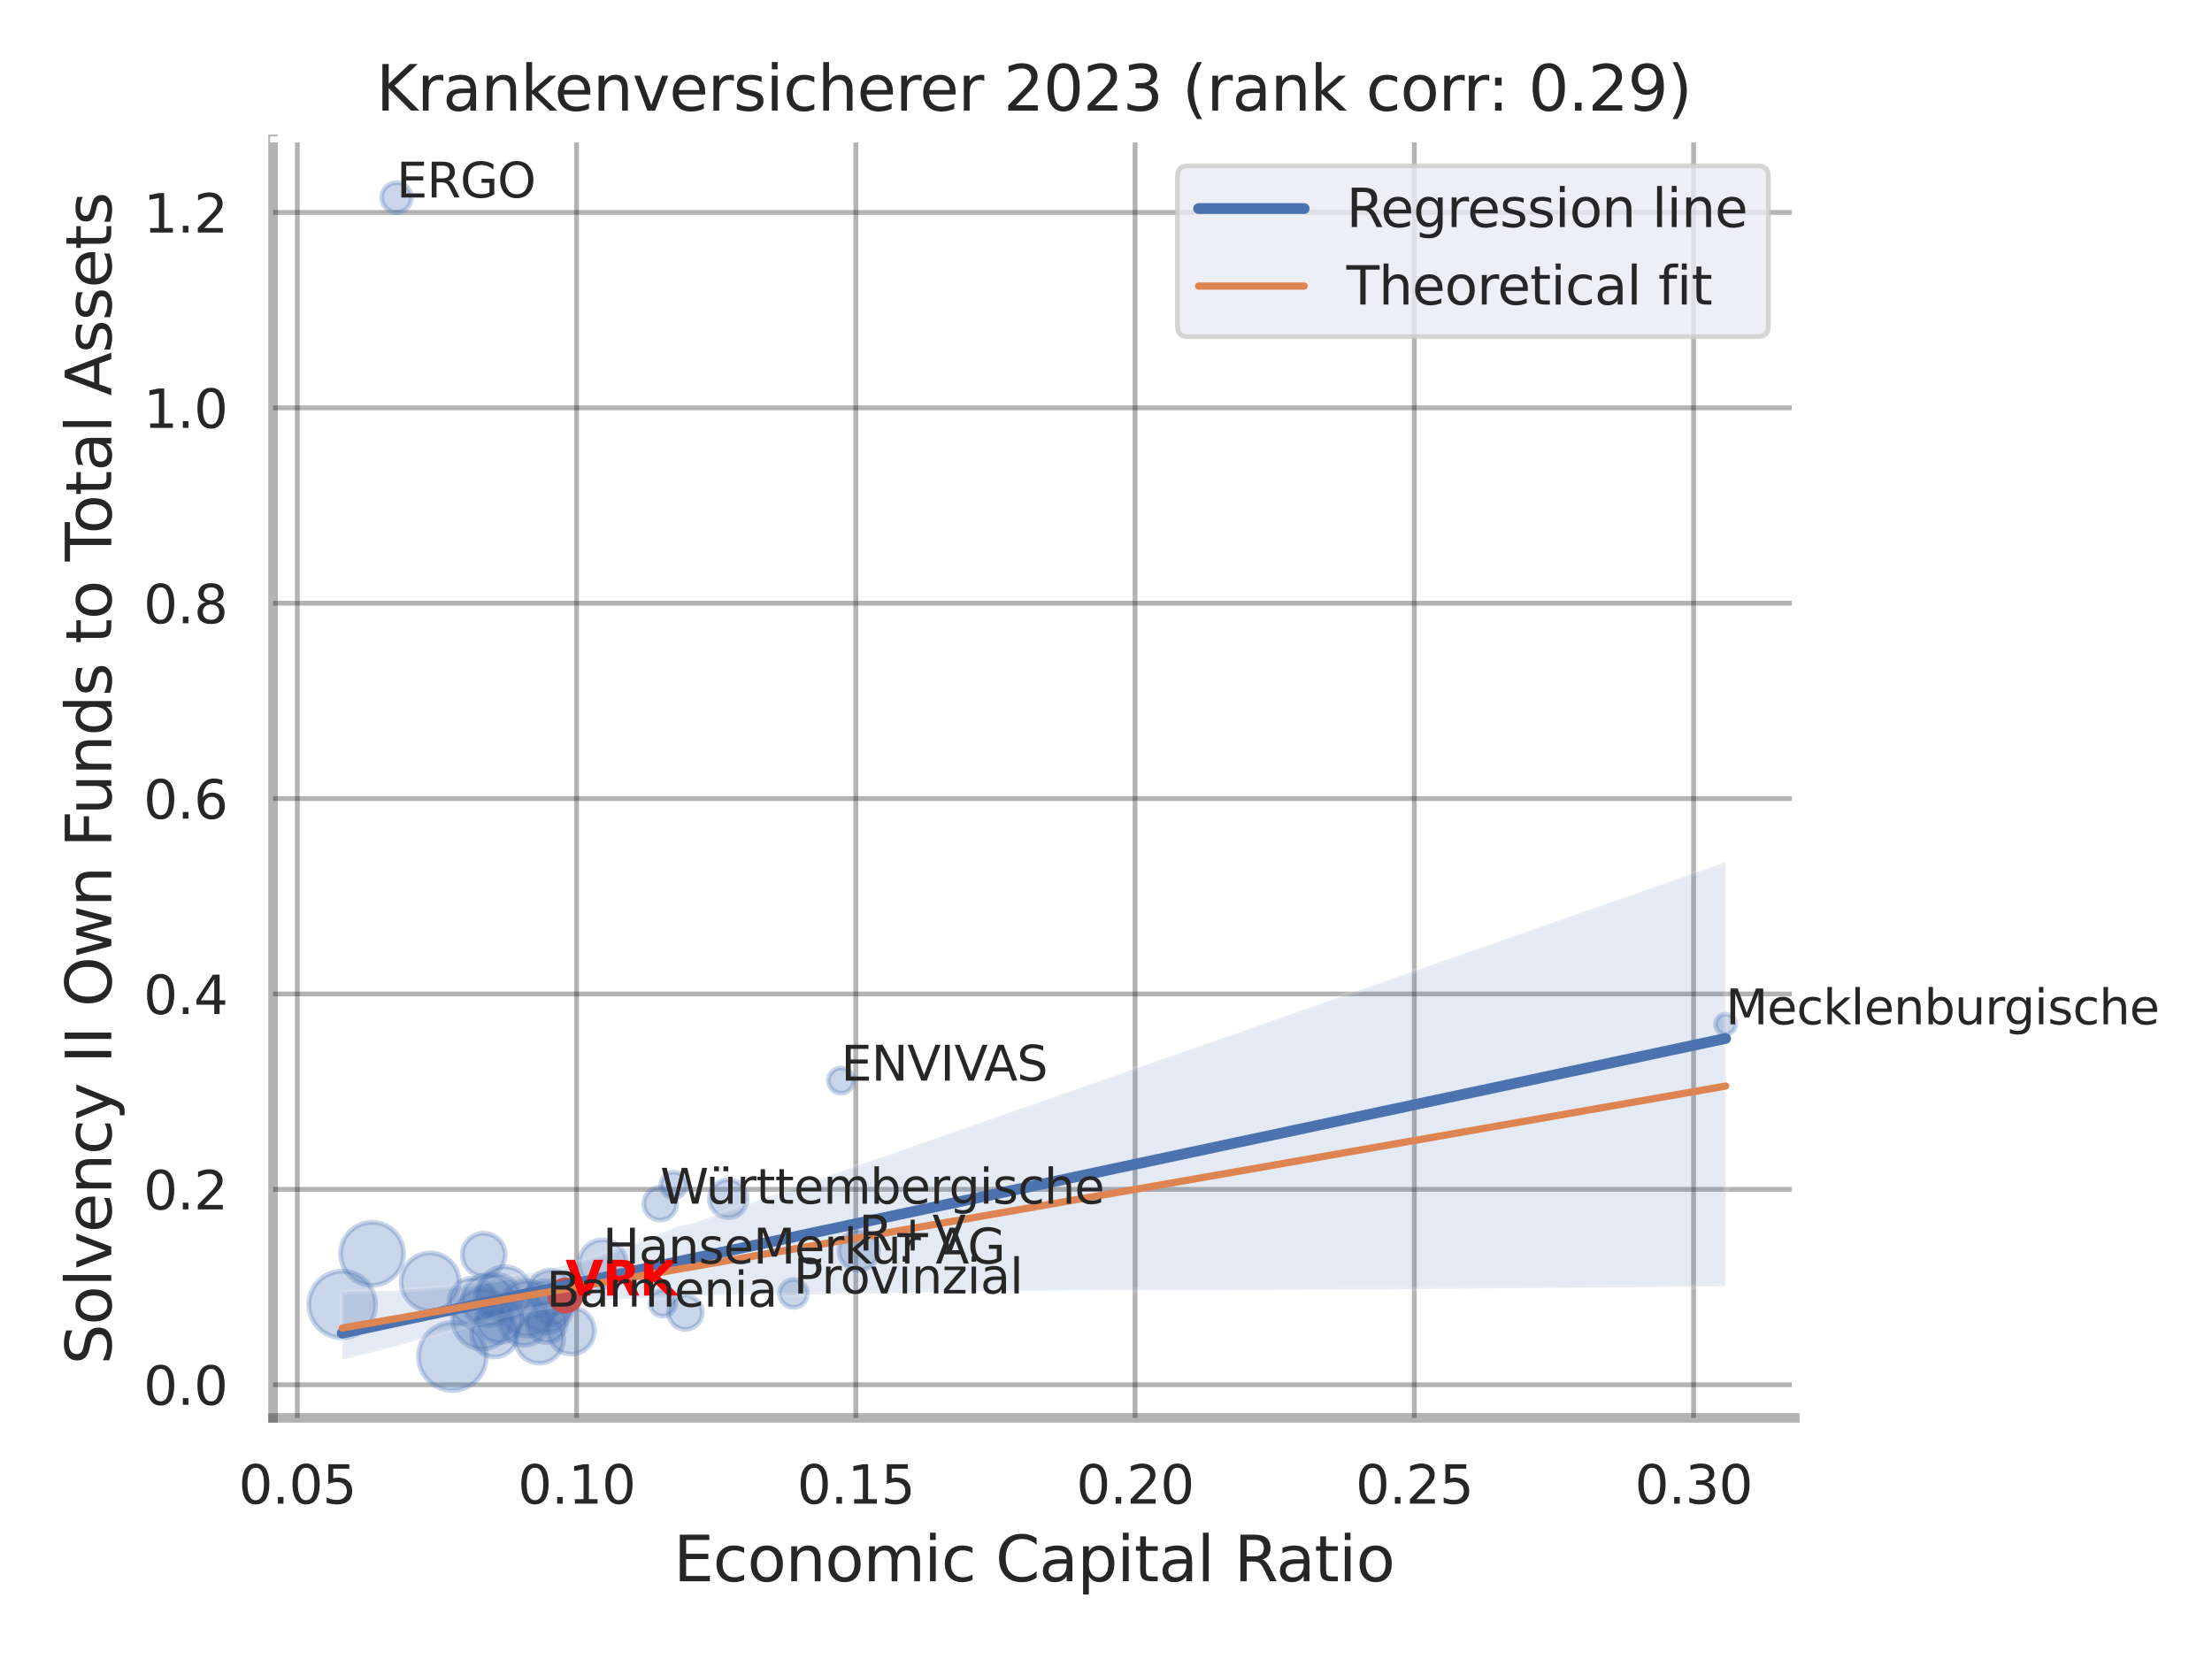 <?xml version="1.0" encoding="utf-8" standalone="no"?>
<!DOCTYPE svg PUBLIC "-//W3C//DTD SVG 1.1//EN"
  "http://www.w3.org/Graphics/SVG/1.1/DTD/svg11.dtd">
<svg xmlns:xlink="http://www.w3.org/1999/xlink" width="460.8pt" height="345.6pt" viewBox="0 0 460.8 345.6" xmlns="http://www.w3.org/2000/svg" version="1.1">
 <defs>
  <style type="text/css">*{stroke-linejoin: round; stroke-linecap: butt}</style>
 </defs>
 <g id="figure_1">
  <g id="patch_1">
   <path d="M 0 345.6 
L 460.8 345.6 
L 460.8 0 
L 0 0 
z
" style="fill: #ffffff"/>
  </g>
  <g id="axes_1">
   <g id="patch_2">
    <path d="M 56.88 295.38 
L 373.893 295.38 
L 373.893 29.04 
L 56.88 29.04 
z
" style="fill: #ffffff"/>
   </g>
   <g id="matplotlib.axis_1">
    <g id="xtick_1">
     <g id="line2d_1">
      <path d="M 61.934 295.38 
L 61.934 29.04 
" clip-path="url(#p6fcf053a94)" style="fill: none; stroke: #000000; stroke-opacity: 0.3; stroke-linecap: round"/>
     </g>
     <g id="text_1">
      <!-- 0.05 -->
      <g style="fill: #262626" transform="translate(49.688 313.238) scale(0.11 -0.11)">
       <defs>
        <path id="DejaVuSans-30" d="M 2034 4250 
Q 1547 4250 1301 3770 
Q 1056 3291 1056 2328 
Q 1056 1369 1301 889 
Q 1547 409 2034 409 
Q 2525 409 2770 889 
Q 3016 1369 3016 2328 
Q 3016 3291 2770 3770 
Q 2525 4250 2034 4250 
z
M 2034 4750 
Q 2819 4750 3233 4129 
Q 3647 3509 3647 2328 
Q 3647 1150 3233 529 
Q 2819 -91 2034 -91 
Q 1250 -91 836 529 
Q 422 1150 422 2328 
Q 422 3509 836 4129 
Q 1250 4750 2034 4750 
z
" transform="scale(0.016)"/>
        <path id="DejaVuSans-2e" d="M 684 794 
L 1344 794 
L 1344 0 
L 684 0 
L 684 794 
z
" transform="scale(0.016)"/>
        <path id="DejaVuSans-35" d="M 691 4666 
L 3169 4666 
L 3169 4134 
L 1269 4134 
L 1269 2991 
Q 1406 3038 1543 3061 
Q 1681 3084 1819 3084 
Q 2600 3084 3056 2656 
Q 3513 2228 3513 1497 
Q 3513 744 3044 326 
Q 2575 -91 1722 -91 
Q 1428 -91 1123 -41 
Q 819 9 494 109 
L 494 744 
Q 775 591 1075 516 
Q 1375 441 1709 441 
Q 2250 441 2565 725 
Q 2881 1009 2881 1497 
Q 2881 1984 2565 2268 
Q 2250 2553 1709 2553 
Q 1456 2553 1204 2497 
Q 953 2441 691 2322 
L 691 4666 
z
" transform="scale(0.016)"/>
       </defs>
       <use xlink:href="#DejaVuSans-30"/>
       <use xlink:href="#DejaVuSans-2e" x="63.623"/>
       <use xlink:href="#DejaVuSans-30" x="95.41"/>
       <use xlink:href="#DejaVuSans-35" x="159.033"/>
      </g>
     </g>
    </g>
    <g id="xtick_2">
     <g id="line2d_2">
      <path d="M 120.108 295.38 
L 120.108 29.04 
" clip-path="url(#p6fcf053a94)" style="fill: none; stroke: #000000; stroke-opacity: 0.3; stroke-linecap: round"/>
     </g>
     <g id="text_2">
      <!-- 0.10 -->
      <g style="fill: #262626" transform="translate(107.862 313.238) scale(0.11 -0.11)">
       <defs>
        <path id="DejaVuSans-31" d="M 794 531 
L 1825 531 
L 1825 4091 
L 703 3866 
L 703 4441 
L 1819 4666 
L 2450 4666 
L 2450 531 
L 3481 531 
L 3481 0 
L 794 0 
L 794 531 
z
" transform="scale(0.016)"/>
       </defs>
       <use xlink:href="#DejaVuSans-30"/>
       <use xlink:href="#DejaVuSans-2e" x="63.623"/>
       <use xlink:href="#DejaVuSans-31" x="95.41"/>
       <use xlink:href="#DejaVuSans-30" x="159.033"/>
      </g>
     </g>
    </g>
    <g id="xtick_3">
     <g id="line2d_3">
      <path d="M 178.282 295.38 
L 178.282 29.04 
" clip-path="url(#p6fcf053a94)" style="fill: none; stroke: #000000; stroke-opacity: 0.3; stroke-linecap: round"/>
     </g>
     <g id="text_3">
      <!-- 0.15 -->
      <g style="fill: #262626" transform="translate(166.036 313.238) scale(0.11 -0.11)">
       <use xlink:href="#DejaVuSans-30"/>
       <use xlink:href="#DejaVuSans-2e" x="63.623"/>
       <use xlink:href="#DejaVuSans-31" x="95.41"/>
       <use xlink:href="#DejaVuSans-35" x="159.033"/>
      </g>
     </g>
    </g>
    <g id="xtick_4">
     <g id="line2d_4">
      <path d="M 236.456 295.38 
L 236.456 29.04 
" clip-path="url(#p6fcf053a94)" style="fill: none; stroke: #000000; stroke-opacity: 0.3; stroke-linecap: round"/>
     </g>
     <g id="text_4">
      <!-- 0.20 -->
      <g style="fill: #262626" transform="translate(224.21 313.238) scale(0.11 -0.11)">
       <defs>
        <path id="DejaVuSans-32" d="M 1228 531 
L 3431 531 
L 3431 0 
L 469 0 
L 469 531 
Q 828 903 1448 1529 
Q 2069 2156 2228 2338 
Q 2531 2678 2651 2914 
Q 2772 3150 2772 3378 
Q 2772 3750 2511 3984 
Q 2250 4219 1831 4219 
Q 1534 4219 1204 4116 
Q 875 4013 500 3803 
L 500 4441 
Q 881 4594 1212 4672 
Q 1544 4750 1819 4750 
Q 2544 4750 2975 4387 
Q 3406 4025 3406 3419 
Q 3406 3131 3298 2873 
Q 3191 2616 2906 2266 
Q 2828 2175 2409 1742 
Q 1991 1309 1228 531 
z
" transform="scale(0.016)"/>
       </defs>
       <use xlink:href="#DejaVuSans-30"/>
       <use xlink:href="#DejaVuSans-2e" x="63.623"/>
       <use xlink:href="#DejaVuSans-32" x="95.41"/>
       <use xlink:href="#DejaVuSans-30" x="159.033"/>
      </g>
     </g>
    </g>
    <g id="xtick_5">
     <g id="line2d_5">
      <path d="M 294.63 295.38 
L 294.63 29.04 
" clip-path="url(#p6fcf053a94)" style="fill: none; stroke: #000000; stroke-opacity: 0.3; stroke-linecap: round"/>
     </g>
     <g id="text_5">
      <!-- 0.25 -->
      <g style="fill: #262626" transform="translate(282.384 313.238) scale(0.11 -0.11)">
       <use xlink:href="#DejaVuSans-30"/>
       <use xlink:href="#DejaVuSans-2e" x="63.623"/>
       <use xlink:href="#DejaVuSans-32" x="95.41"/>
       <use xlink:href="#DejaVuSans-35" x="159.033"/>
      </g>
     </g>
    </g>
    <g id="xtick_6">
     <g id="line2d_6">
      <path d="M 352.804 295.38 
L 352.804 29.04 
" clip-path="url(#p6fcf053a94)" style="fill: none; stroke: #000000; stroke-opacity: 0.3; stroke-linecap: round"/>
     </g>
     <g id="text_6">
      <!-- 0.30 -->
      <g style="fill: #262626" transform="translate(340.558 313.238) scale(0.11 -0.11)">
       <defs>
        <path id="DejaVuSans-33" d="M 2597 2516 
Q 3050 2419 3304 2112 
Q 3559 1806 3559 1356 
Q 3559 666 3084 287 
Q 2609 -91 1734 -91 
Q 1441 -91 1130 -33 
Q 819 25 488 141 
L 488 750 
Q 750 597 1062 519 
Q 1375 441 1716 441 
Q 2309 441 2620 675 
Q 2931 909 2931 1356 
Q 2931 1769 2642 2001 
Q 2353 2234 1838 2234 
L 1294 2234 
L 1294 2753 
L 1863 2753 
Q 2328 2753 2575 2939 
Q 2822 3125 2822 3475 
Q 2822 3834 2567 4026 
Q 2313 4219 1838 4219 
Q 1578 4219 1281 4162 
Q 984 4106 628 3988 
L 628 4550 
Q 988 4650 1302 4700 
Q 1616 4750 1894 4750 
Q 2613 4750 3031 4423 
Q 3450 4097 3450 3541 
Q 3450 3153 3228 2886 
Q 3006 2619 2597 2516 
z
" transform="scale(0.016)"/>
       </defs>
       <use xlink:href="#DejaVuSans-30"/>
       <use xlink:href="#DejaVuSans-2e" x="63.623"/>
       <use xlink:href="#DejaVuSans-33" x="95.41"/>
       <use xlink:href="#DejaVuSans-30" x="159.033"/>
      </g>
     </g>
    </g>
    <g id="text_7">
     <!-- Economic Capital Ratio -->
     <g style="fill: #262626" transform="translate(140.312 329.404) scale(0.13 -0.13)">
      <defs>
       <path id="DejaVuSans-45" d="M 628 4666 
L 3578 4666 
L 3578 4134 
L 1259 4134 
L 1259 2753 
L 3481 2753 
L 3481 2222 
L 1259 2222 
L 1259 531 
L 3634 531 
L 3634 0 
L 628 0 
L 628 4666 
z
" transform="scale(0.016)"/>
       <path id="DejaVuSans-63" d="M 3122 3366 
L 3122 2828 
Q 2878 2963 2633 3030 
Q 2388 3097 2138 3097 
Q 1578 3097 1268 2742 
Q 959 2388 959 1747 
Q 959 1106 1268 751 
Q 1578 397 2138 397 
Q 2388 397 2633 464 
Q 2878 531 3122 666 
L 3122 134 
Q 2881 22 2623 -34 
Q 2366 -91 2075 -91 
Q 1284 -91 818 406 
Q 353 903 353 1747 
Q 353 2603 823 3093 
Q 1294 3584 2113 3584 
Q 2378 3584 2631 3529 
Q 2884 3475 3122 3366 
z
" transform="scale(0.016)"/>
       <path id="DejaVuSans-6f" d="M 1959 3097 
Q 1497 3097 1228 2736 
Q 959 2375 959 1747 
Q 959 1119 1226 758 
Q 1494 397 1959 397 
Q 2419 397 2687 759 
Q 2956 1122 2956 1747 
Q 2956 2369 2687 2733 
Q 2419 3097 1959 3097 
z
M 1959 3584 
Q 2709 3584 3137 3096 
Q 3566 2609 3566 1747 
Q 3566 888 3137 398 
Q 2709 -91 1959 -91 
Q 1206 -91 779 398 
Q 353 888 353 1747 
Q 353 2609 779 3096 
Q 1206 3584 1959 3584 
z
" transform="scale(0.016)"/>
       <path id="DejaVuSans-6e" d="M 3513 2113 
L 3513 0 
L 2938 0 
L 2938 2094 
Q 2938 2591 2744 2837 
Q 2550 3084 2163 3084 
Q 1697 3084 1428 2787 
Q 1159 2491 1159 1978 
L 1159 0 
L 581 0 
L 581 3500 
L 1159 3500 
L 1159 2956 
Q 1366 3272 1645 3428 
Q 1925 3584 2291 3584 
Q 2894 3584 3203 3211 
Q 3513 2838 3513 2113 
z
" transform="scale(0.016)"/>
       <path id="DejaVuSans-6d" d="M 3328 2828 
Q 3544 3216 3844 3400 
Q 4144 3584 4550 3584 
Q 5097 3584 5394 3201 
Q 5691 2819 5691 2113 
L 5691 0 
L 5113 0 
L 5113 2094 
Q 5113 2597 4934 2840 
Q 4756 3084 4391 3084 
Q 3944 3084 3684 2787 
Q 3425 2491 3425 1978 
L 3425 0 
L 2847 0 
L 2847 2094 
Q 2847 2600 2669 2842 
Q 2491 3084 2119 3084 
Q 1678 3084 1418 2786 
Q 1159 2488 1159 1978 
L 1159 0 
L 581 0 
L 581 3500 
L 1159 3500 
L 1159 2956 
Q 1356 3278 1631 3431 
Q 1906 3584 2284 3584 
Q 2666 3584 2933 3390 
Q 3200 3197 3328 2828 
z
" transform="scale(0.016)"/>
       <path id="DejaVuSans-69" d="M 603 3500 
L 1178 3500 
L 1178 0 
L 603 0 
L 603 3500 
z
M 603 4863 
L 1178 4863 
L 1178 4134 
L 603 4134 
L 603 4863 
z
" transform="scale(0.016)"/>
       <path id="DejaVuSans-20" transform="scale(0.016)"/>
       <path id="DejaVuSans-43" d="M 4122 4306 
L 4122 3641 
Q 3803 3938 3442 4084 
Q 3081 4231 2675 4231 
Q 1875 4231 1450 3742 
Q 1025 3253 1025 2328 
Q 1025 1406 1450 917 
Q 1875 428 2675 428 
Q 3081 428 3442 575 
Q 3803 722 4122 1019 
L 4122 359 
Q 3791 134 3420 21 
Q 3050 -91 2638 -91 
Q 1578 -91 968 557 
Q 359 1206 359 2328 
Q 359 3453 968 4101 
Q 1578 4750 2638 4750 
Q 3056 4750 3426 4639 
Q 3797 4528 4122 4306 
z
" transform="scale(0.016)"/>
       <path id="DejaVuSans-61" d="M 2194 1759 
Q 1497 1759 1228 1600 
Q 959 1441 959 1056 
Q 959 750 1161 570 
Q 1363 391 1709 391 
Q 2188 391 2477 730 
Q 2766 1069 2766 1631 
L 2766 1759 
L 2194 1759 
z
M 3341 1997 
L 3341 0 
L 2766 0 
L 2766 531 
Q 2569 213 2275 61 
Q 1981 -91 1556 -91 
Q 1019 -91 701 211 
Q 384 513 384 1019 
Q 384 1609 779 1909 
Q 1175 2209 1959 2209 
L 2766 2209 
L 2766 2266 
Q 2766 2663 2505 2880 
Q 2244 3097 1772 3097 
Q 1472 3097 1187 3025 
Q 903 2953 641 2809 
L 641 3341 
Q 956 3463 1253 3523 
Q 1550 3584 1831 3584 
Q 2591 3584 2966 3190 
Q 3341 2797 3341 1997 
z
" transform="scale(0.016)"/>
       <path id="DejaVuSans-70" d="M 1159 525 
L 1159 -1331 
L 581 -1331 
L 581 3500 
L 1159 3500 
L 1159 2969 
Q 1341 3281 1617 3432 
Q 1894 3584 2278 3584 
Q 2916 3584 3314 3078 
Q 3713 2572 3713 1747 
Q 3713 922 3314 415 
Q 2916 -91 2278 -91 
Q 1894 -91 1617 61 
Q 1341 213 1159 525 
z
M 3116 1747 
Q 3116 2381 2855 2742 
Q 2594 3103 2138 3103 
Q 1681 3103 1420 2742 
Q 1159 2381 1159 1747 
Q 1159 1113 1420 752 
Q 1681 391 2138 391 
Q 2594 391 2855 752 
Q 3116 1113 3116 1747 
z
" transform="scale(0.016)"/>
       <path id="DejaVuSans-74" d="M 1172 4494 
L 1172 3500 
L 2356 3500 
L 2356 3053 
L 1172 3053 
L 1172 1153 
Q 1172 725 1289 603 
Q 1406 481 1766 481 
L 2356 481 
L 2356 0 
L 1766 0 
Q 1100 0 847 248 
Q 594 497 594 1153 
L 594 3053 
L 172 3053 
L 172 3500 
L 594 3500 
L 594 4494 
L 1172 4494 
z
" transform="scale(0.016)"/>
       <path id="DejaVuSans-6c" d="M 603 4863 
L 1178 4863 
L 1178 0 
L 603 0 
L 603 4863 
z
" transform="scale(0.016)"/>
       <path id="DejaVuSans-52" d="M 2841 2188 
Q 3044 2119 3236 1894 
Q 3428 1669 3622 1275 
L 4263 0 
L 3584 0 
L 2988 1197 
Q 2756 1666 2539 1819 
Q 2322 1972 1947 1972 
L 1259 1972 
L 1259 0 
L 628 0 
L 628 4666 
L 2053 4666 
Q 2853 4666 3247 4331 
Q 3641 3997 3641 3322 
Q 3641 2881 3436 2590 
Q 3231 2300 2841 2188 
z
M 1259 4147 
L 1259 2491 
L 2053 2491 
Q 2509 2491 2742 2702 
Q 2975 2913 2975 3322 
Q 2975 3731 2742 3939 
Q 2509 4147 2053 4147 
L 1259 4147 
z
" transform="scale(0.016)"/>
      </defs>
      <use xlink:href="#DejaVuSans-45"/>
      <use xlink:href="#DejaVuSans-63" x="63.184"/>
      <use xlink:href="#DejaVuSans-6f" x="118.164"/>
      <use xlink:href="#DejaVuSans-6e" x="179.346"/>
      <use xlink:href="#DejaVuSans-6f" x="242.725"/>
      <use xlink:href="#DejaVuSans-6d" x="303.906"/>
      <use xlink:href="#DejaVuSans-69" x="401.318"/>
      <use xlink:href="#DejaVuSans-63" x="429.102"/>
      <use xlink:href="#DejaVuSans-20" x="484.082"/>
      <use xlink:href="#DejaVuSans-43" x="515.869"/>
      <use xlink:href="#DejaVuSans-61" x="585.693"/>
      <use xlink:href="#DejaVuSans-70" x="646.973"/>
      <use xlink:href="#DejaVuSans-69" x="710.449"/>
      <use xlink:href="#DejaVuSans-74" x="738.232"/>
      <use xlink:href="#DejaVuSans-61" x="777.441"/>
      <use xlink:href="#DejaVuSans-6c" x="838.721"/>
      <use xlink:href="#DejaVuSans-20" x="866.504"/>
      <use xlink:href="#DejaVuSans-52" x="898.291"/>
      <use xlink:href="#DejaVuSans-61" x="965.523"/>
      <use xlink:href="#DejaVuSans-74" x="1026.803"/>
      <use xlink:href="#DejaVuSans-69" x="1066.012"/>
      <use xlink:href="#DejaVuSans-6f" x="1093.795"/>
     </g>
    </g>
   </g>
   <g id="matplotlib.axis_2">
    <g id="ytick_1">
     <g id="line2d_7">
      <path d="M 56.88 288.465 
L 373.893 288.465 
" clip-path="url(#p6fcf053a94)" style="fill: none; stroke: #000000; stroke-opacity: 0.3; stroke-linecap: round"/>
     </g>
     <g id="text_8">
      <!-- 0.0 -->
      <g style="fill: #262626" transform="translate(29.887 292.644) scale(0.11 -0.11)">
       <use xlink:href="#DejaVuSans-30"/>
       <use xlink:href="#DejaVuSans-2e" x="63.623"/>
       <use xlink:href="#DejaVuSans-30" x="95.41"/>
      </g>
     </g>
    </g>
    <g id="ytick_2">
     <g id="line2d_8">
      <path d="M 56.88 247.763 
L 373.893 247.763 
" clip-path="url(#p6fcf053a94)" style="fill: none; stroke: #000000; stroke-opacity: 0.3; stroke-linecap: round"/>
     </g>
     <g id="text_9">
      <!-- 0.2 -->
      <g style="fill: #262626" transform="translate(29.887 251.942) scale(0.11 -0.11)">
       <use xlink:href="#DejaVuSans-30"/>
       <use xlink:href="#DejaVuSans-2e" x="63.623"/>
       <use xlink:href="#DejaVuSans-32" x="95.41"/>
      </g>
     </g>
    </g>
    <g id="ytick_3">
     <g id="line2d_9">
      <path d="M 56.88 207.062 
L 373.893 207.062 
" clip-path="url(#p6fcf053a94)" style="fill: none; stroke: #000000; stroke-opacity: 0.3; stroke-linecap: round"/>
     </g>
     <g id="text_10">
      <!-- 0.4 -->
      <g style="fill: #262626" transform="translate(29.887 211.241) scale(0.11 -0.11)">
       <defs>
        <path id="DejaVuSans-34" d="M 2419 4116 
L 825 1625 
L 2419 1625 
L 2419 4116 
z
M 2253 4666 
L 3047 4666 
L 3047 1625 
L 3713 1625 
L 3713 1100 
L 3047 1100 
L 3047 0 
L 2419 0 
L 2419 1100 
L 313 1100 
L 313 1709 
L 2253 4666 
z
" transform="scale(0.016)"/>
       </defs>
       <use xlink:href="#DejaVuSans-30"/>
       <use xlink:href="#DejaVuSans-2e" x="63.623"/>
       <use xlink:href="#DejaVuSans-34" x="95.41"/>
      </g>
     </g>
    </g>
    <g id="ytick_4">
     <g id="line2d_10">
      <path d="M 56.88 166.36 
L 373.893 166.36 
" clip-path="url(#p6fcf053a94)" style="fill: none; stroke: #000000; stroke-opacity: 0.3; stroke-linecap: round"/>
     </g>
     <g id="text_11">
      <!-- 0.6 -->
      <g style="fill: #262626" transform="translate(29.887 170.54) scale(0.11 -0.11)">
       <defs>
        <path id="DejaVuSans-36" d="M 2113 2584 
Q 1688 2584 1439 2293 
Q 1191 2003 1191 1497 
Q 1191 994 1439 701 
Q 1688 409 2113 409 
Q 2538 409 2786 701 
Q 3034 994 3034 1497 
Q 3034 2003 2786 2293 
Q 2538 2584 2113 2584 
z
M 3366 4563 
L 3366 3988 
Q 3128 4100 2886 4159 
Q 2644 4219 2406 4219 
Q 1781 4219 1451 3797 
Q 1122 3375 1075 2522 
Q 1259 2794 1537 2939 
Q 1816 3084 2150 3084 
Q 2853 3084 3261 2657 
Q 3669 2231 3669 1497 
Q 3669 778 3244 343 
Q 2819 -91 2113 -91 
Q 1303 -91 875 529 
Q 447 1150 447 2328 
Q 447 3434 972 4092 
Q 1497 4750 2381 4750 
Q 2619 4750 2861 4703 
Q 3103 4656 3366 4563 
z
" transform="scale(0.016)"/>
       </defs>
       <use xlink:href="#DejaVuSans-30"/>
       <use xlink:href="#DejaVuSans-2e" x="63.623"/>
       <use xlink:href="#DejaVuSans-36" x="95.41"/>
      </g>
     </g>
    </g>
    <g id="ytick_5">
     <g id="line2d_11">
      <path d="M 56.88 125.659 
L 373.893 125.659 
" clip-path="url(#p6fcf053a94)" style="fill: none; stroke: #000000; stroke-opacity: 0.3; stroke-linecap: round"/>
     </g>
     <g id="text_12">
      <!-- 0.8 -->
      <g style="fill: #262626" transform="translate(29.887 129.838) scale(0.11 -0.11)">
       <defs>
        <path id="DejaVuSans-38" d="M 2034 2216 
Q 1584 2216 1326 1975 
Q 1069 1734 1069 1313 
Q 1069 891 1326 650 
Q 1584 409 2034 409 
Q 2484 409 2743 651 
Q 3003 894 3003 1313 
Q 3003 1734 2745 1975 
Q 2488 2216 2034 2216 
z
M 1403 2484 
Q 997 2584 770 2862 
Q 544 3141 544 3541 
Q 544 4100 942 4425 
Q 1341 4750 2034 4750 
Q 2731 4750 3128 4425 
Q 3525 4100 3525 3541 
Q 3525 3141 3298 2862 
Q 3072 2584 2669 2484 
Q 3125 2378 3379 2068 
Q 3634 1759 3634 1313 
Q 3634 634 3220 271 
Q 2806 -91 2034 -91 
Q 1263 -91 848 271 
Q 434 634 434 1313 
Q 434 1759 690 2068 
Q 947 2378 1403 2484 
z
M 1172 3481 
Q 1172 3119 1398 2916 
Q 1625 2713 2034 2713 
Q 2441 2713 2670 2916 
Q 2900 3119 2900 3481 
Q 2900 3844 2670 4047 
Q 2441 4250 2034 4250 
Q 1625 4250 1398 4047 
Q 1172 3844 1172 3481 
z
" transform="scale(0.016)"/>
       </defs>
       <use xlink:href="#DejaVuSans-30"/>
       <use xlink:href="#DejaVuSans-2e" x="63.623"/>
       <use xlink:href="#DejaVuSans-38" x="95.41"/>
      </g>
     </g>
    </g>
    <g id="ytick_6">
     <g id="line2d_12">
      <path d="M 56.88 84.958 
L 373.893 84.958 
" clip-path="url(#p6fcf053a94)" style="fill: none; stroke: #000000; stroke-opacity: 0.3; stroke-linecap: round"/>
     </g>
     <g id="text_13">
      <!-- 1.0 -->
      <g style="fill: #262626" transform="translate(29.887 89.137) scale(0.11 -0.11)">
       <use xlink:href="#DejaVuSans-31"/>
       <use xlink:href="#DejaVuSans-2e" x="63.623"/>
       <use xlink:href="#DejaVuSans-30" x="95.41"/>
      </g>
     </g>
    </g>
    <g id="ytick_7">
     <g id="line2d_13">
      <path d="M 56.88 44.256 
L 373.893 44.256 
" clip-path="url(#p6fcf053a94)" style="fill: none; stroke: #000000; stroke-opacity: 0.3; stroke-linecap: round"/>
     </g>
     <g id="text_14">
      <!-- 1.2 -->
      <g style="fill: #262626" transform="translate(29.887 48.435) scale(0.11 -0.11)">
       <use xlink:href="#DejaVuSans-31"/>
       <use xlink:href="#DejaVuSans-2e" x="63.623"/>
       <use xlink:href="#DejaVuSans-32" x="95.41"/>
      </g>
     </g>
    </g>
    <g id="text_15">
     <!-- Solvency II Own Funds to Total Assets -->
     <g style="fill: #262626" transform="translate(23.183 284.278) rotate(-90) scale(0.13 -0.13)">
      <defs>
       <path id="DejaVuSans-53" d="M 3425 4513 
L 3425 3897 
Q 3066 4069 2747 4153 
Q 2428 4238 2131 4238 
Q 1616 4238 1336 4038 
Q 1056 3838 1056 3469 
Q 1056 3159 1242 3001 
Q 1428 2844 1947 2747 
L 2328 2669 
Q 3034 2534 3370 2195 
Q 3706 1856 3706 1288 
Q 3706 609 3251 259 
Q 2797 -91 1919 -91 
Q 1588 -91 1214 -16 
Q 841 59 441 206 
L 441 856 
Q 825 641 1194 531 
Q 1563 422 1919 422 
Q 2459 422 2753 634 
Q 3047 847 3047 1241 
Q 3047 1584 2836 1778 
Q 2625 1972 2144 2069 
L 1759 2144 
Q 1053 2284 737 2584 
Q 422 2884 422 3419 
Q 422 4038 858 4394 
Q 1294 4750 2059 4750 
Q 2388 4750 2728 4690 
Q 3069 4631 3425 4513 
z
" transform="scale(0.016)"/>
       <path id="DejaVuSans-76" d="M 191 3500 
L 800 3500 
L 1894 563 
L 2988 3500 
L 3597 3500 
L 2284 0 
L 1503 0 
L 191 3500 
z
" transform="scale(0.016)"/>
       <path id="DejaVuSans-65" d="M 3597 1894 
L 3597 1613 
L 953 1613 
Q 991 1019 1311 708 
Q 1631 397 2203 397 
Q 2534 397 2845 478 
Q 3156 559 3463 722 
L 3463 178 
Q 3153 47 2828 -22 
Q 2503 -91 2169 -91 
Q 1331 -91 842 396 
Q 353 884 353 1716 
Q 353 2575 817 3079 
Q 1281 3584 2069 3584 
Q 2775 3584 3186 3129 
Q 3597 2675 3597 1894 
z
M 3022 2063 
Q 3016 2534 2758 2815 
Q 2500 3097 2075 3097 
Q 1594 3097 1305 2825 
Q 1016 2553 972 2059 
L 3022 2063 
z
" transform="scale(0.016)"/>
       <path id="DejaVuSans-79" d="M 2059 -325 
Q 1816 -950 1584 -1140 
Q 1353 -1331 966 -1331 
L 506 -1331 
L 506 -850 
L 844 -850 
Q 1081 -850 1212 -737 
Q 1344 -625 1503 -206 
L 1606 56 
L 191 3500 
L 800 3500 
L 1894 763 
L 2988 3500 
L 3597 3500 
L 2059 -325 
z
" transform="scale(0.016)"/>
       <path id="DejaVuSans-49" d="M 628 4666 
L 1259 4666 
L 1259 0 
L 628 0 
L 628 4666 
z
" transform="scale(0.016)"/>
       <path id="DejaVuSans-4f" d="M 2522 4238 
Q 1834 4238 1429 3725 
Q 1025 3213 1025 2328 
Q 1025 1447 1429 934 
Q 1834 422 2522 422 
Q 3209 422 3611 934 
Q 4013 1447 4013 2328 
Q 4013 3213 3611 3725 
Q 3209 4238 2522 4238 
z
M 2522 4750 
Q 3503 4750 4090 4092 
Q 4678 3434 4678 2328 
Q 4678 1225 4090 567 
Q 3503 -91 2522 -91 
Q 1538 -91 948 565 
Q 359 1222 359 2328 
Q 359 3434 948 4092 
Q 1538 4750 2522 4750 
z
" transform="scale(0.016)"/>
       <path id="DejaVuSans-77" d="M 269 3500 
L 844 3500 
L 1563 769 
L 2278 3500 
L 2956 3500 
L 3675 769 
L 4391 3500 
L 4966 3500 
L 4050 0 
L 3372 0 
L 2619 2869 
L 1863 0 
L 1184 0 
L 269 3500 
z
" transform="scale(0.016)"/>
       <path id="DejaVuSans-46" d="M 628 4666 
L 3309 4666 
L 3309 4134 
L 1259 4134 
L 1259 2759 
L 3109 2759 
L 3109 2228 
L 1259 2228 
L 1259 0 
L 628 0 
L 628 4666 
z
" transform="scale(0.016)"/>
       <path id="DejaVuSans-75" d="M 544 1381 
L 544 3500 
L 1119 3500 
L 1119 1403 
Q 1119 906 1312 657 
Q 1506 409 1894 409 
Q 2359 409 2629 706 
Q 2900 1003 2900 1516 
L 2900 3500 
L 3475 3500 
L 3475 0 
L 2900 0 
L 2900 538 
Q 2691 219 2414 64 
Q 2138 -91 1772 -91 
Q 1169 -91 856 284 
Q 544 659 544 1381 
z
M 1991 3584 
L 1991 3584 
z
" transform="scale(0.016)"/>
       <path id="DejaVuSans-64" d="M 2906 2969 
L 2906 4863 
L 3481 4863 
L 3481 0 
L 2906 0 
L 2906 525 
Q 2725 213 2448 61 
Q 2172 -91 1784 -91 
Q 1150 -91 751 415 
Q 353 922 353 1747 
Q 353 2572 751 3078 
Q 1150 3584 1784 3584 
Q 2172 3584 2448 3432 
Q 2725 3281 2906 2969 
z
M 947 1747 
Q 947 1113 1208 752 
Q 1469 391 1925 391 
Q 2381 391 2643 752 
Q 2906 1113 2906 1747 
Q 2906 2381 2643 2742 
Q 2381 3103 1925 3103 
Q 1469 3103 1208 2742 
Q 947 2381 947 1747 
z
" transform="scale(0.016)"/>
       <path id="DejaVuSans-73" d="M 2834 3397 
L 2834 2853 
Q 2591 2978 2328 3040 
Q 2066 3103 1784 3103 
Q 1356 3103 1142 2972 
Q 928 2841 928 2578 
Q 928 2378 1081 2264 
Q 1234 2150 1697 2047 
L 1894 2003 
Q 2506 1872 2764 1633 
Q 3022 1394 3022 966 
Q 3022 478 2636 193 
Q 2250 -91 1575 -91 
Q 1294 -91 989 -36 
Q 684 19 347 128 
L 347 722 
Q 666 556 975 473 
Q 1284 391 1588 391 
Q 1994 391 2212 530 
Q 2431 669 2431 922 
Q 2431 1156 2273 1281 
Q 2116 1406 1581 1522 
L 1381 1569 
Q 847 1681 609 1914 
Q 372 2147 372 2553 
Q 372 3047 722 3315 
Q 1072 3584 1716 3584 
Q 2034 3584 2315 3537 
Q 2597 3491 2834 3397 
z
" transform="scale(0.016)"/>
       <path id="DejaVuSans-54" d="M -19 4666 
L 3928 4666 
L 3928 4134 
L 2272 4134 
L 2272 0 
L 1638 0 
L 1638 4134 
L -19 4134 
L -19 4666 
z
" transform="scale(0.016)"/>
       <path id="DejaVuSans-41" d="M 2188 4044 
L 1331 1722 
L 3047 1722 
L 2188 4044 
z
M 1831 4666 
L 2547 4666 
L 4325 0 
L 3669 0 
L 3244 1197 
L 1141 1197 
L 716 0 
L 50 0 
L 1831 4666 
z
" transform="scale(0.016)"/>
      </defs>
      <use xlink:href="#DejaVuSans-53"/>
      <use xlink:href="#DejaVuSans-6f" x="63.477"/>
      <use xlink:href="#DejaVuSans-6c" x="124.658"/>
      <use xlink:href="#DejaVuSans-76" x="152.441"/>
      <use xlink:href="#DejaVuSans-65" x="211.621"/>
      <use xlink:href="#DejaVuSans-6e" x="273.145"/>
      <use xlink:href="#DejaVuSans-63" x="336.523"/>
      <use xlink:href="#DejaVuSans-79" x="391.504"/>
      <use xlink:href="#DejaVuSans-20" x="450.684"/>
      <use xlink:href="#DejaVuSans-49" x="482.471"/>
      <use xlink:href="#DejaVuSans-49" x="511.963"/>
      <use xlink:href="#DejaVuSans-20" x="541.455"/>
      <use xlink:href="#DejaVuSans-4f" x="573.242"/>
      <use xlink:href="#DejaVuSans-77" x="651.953"/>
      <use xlink:href="#DejaVuSans-6e" x="733.74"/>
      <use xlink:href="#DejaVuSans-20" x="797.119"/>
      <use xlink:href="#DejaVuSans-46" x="828.906"/>
      <use xlink:href="#DejaVuSans-75" x="880.926"/>
      <use xlink:href="#DejaVuSans-6e" x="944.305"/>
      <use xlink:href="#DejaVuSans-64" x="1007.684"/>
      <use xlink:href="#DejaVuSans-73" x="1071.16"/>
      <use xlink:href="#DejaVuSans-20" x="1123.26"/>
      <use xlink:href="#DejaVuSans-74" x="1155.047"/>
      <use xlink:href="#DejaVuSans-6f" x="1194.256"/>
      <use xlink:href="#DejaVuSans-20" x="1255.438"/>
      <use xlink:href="#DejaVuSans-54" x="1287.225"/>
      <use xlink:href="#DejaVuSans-6f" x="1331.309"/>
      <use xlink:href="#DejaVuSans-74" x="1392.49"/>
      <use xlink:href="#DejaVuSans-61" x="1431.699"/>
      <use xlink:href="#DejaVuSans-6c" x="1492.979"/>
      <use xlink:href="#DejaVuSans-20" x="1520.762"/>
      <use xlink:href="#DejaVuSans-41" x="1552.549"/>
      <use xlink:href="#DejaVuSans-73" x="1620.957"/>
      <use xlink:href="#DejaVuSans-73" x="1673.057"/>
      <use xlink:href="#DejaVuSans-65" x="1725.156"/>
      <use xlink:href="#DejaVuSans-74" x="1786.68"/>
      <use xlink:href="#DejaVuSans-73" x="1825.889"/>
     </g>
    </g>
   </g>
   <g id="PathCollection_1">
    <path d="M 105.159 274.85 
C 106.614 274.85 108.01 274.272 109.039 273.243 
C 110.067 272.215 110.645 270.819 110.645 269.364 
C 110.645 267.909 110.067 266.513 109.039 265.485 
C 108.01 264.456 106.614 263.878 105.159 263.878 
C 103.704 263.878 102.309 264.456 101.28 265.485 
C 100.251 266.513 99.673 267.909 99.673 269.364 
C 99.673 270.819 100.251 272.215 101.28 273.243 
C 102.309 274.272 103.704 274.85 105.159 274.85 
z
" clip-path="url(#p6fcf053a94)" style="fill: #4c72b0; fill-opacity: 0.3; stroke: #4c72b0; stroke-opacity: 0.3"/>
    <path d="M 100.471 281.016 
C 102.121 281.016 103.704 280.361 104.871 279.194 
C 106.038 278.027 106.694 276.443 106.694 274.793 
C 106.694 273.143 106.038 271.56 104.871 270.393 
C 103.704 269.226 102.121 268.57 100.471 268.57 
C 98.821 268.57 97.237 269.226 96.07 270.393 
C 94.903 271.56 94.248 273.143 94.248 274.793 
C 94.248 276.443 94.903 278.027 96.07 279.194 
C 97.237 280.361 98.821 281.016 100.471 281.016 
z
" clip-path="url(#p6fcf053a94)" style="fill: #4c72b0; fill-opacity: 0.3; stroke: #4c72b0; stroke-opacity: 0.3"/>
    <path d="M 109.808 278.318 
C 111.325 278.318 112.781 277.715 113.854 276.642 
C 114.927 275.569 115.53 274.114 115.53 272.596 
C 115.53 271.079 114.927 269.623 113.854 268.55 
C 112.781 267.477 111.325 266.874 109.808 266.874 
C 108.29 266.874 106.835 267.477 105.762 268.55 
C 104.689 269.623 104.086 271.079 104.086 272.596 
C 104.086 274.114 104.689 275.569 105.762 276.642 
C 106.835 277.715 108.29 278.318 109.808 278.318 
z
" clip-path="url(#p6fcf053a94)" style="fill: #4c72b0; fill-opacity: 0.3; stroke: #4c72b0; stroke-opacity: 0.3"/>
    <path d="M 98.472 276.017 
C 99.767 276.017 101.009 275.502 101.924 274.587 
C 102.84 273.671 103.354 272.429 103.354 271.135 
C 103.354 269.84 102.84 268.598 101.924 267.682 
C 101.009 266.767 99.767 266.253 98.472 266.253 
C 97.177 266.253 95.935 266.767 95.02 267.682 
C 94.104 268.598 93.59 269.84 93.59 271.135 
C 93.59 272.429 94.104 273.671 95.02 274.587 
C 95.935 275.502 97.177 276.017 98.472 276.017 
z
" clip-path="url(#p6fcf053a94)" style="fill: #4c72b0; fill-opacity: 0.3; stroke: #4c72b0; stroke-opacity: 0.3"/>
    <path d="M 94.248 289.658 
C 96.124 289.658 97.922 288.913 99.248 287.587 
C 100.574 286.261 101.32 284.462 101.32 282.587 
C 101.32 280.712 100.574 278.913 99.248 277.587 
C 97.922 276.261 96.124 275.516 94.248 275.516 
C 92.373 275.516 90.574 276.261 89.248 277.587 
C 87.922 278.913 87.177 280.712 87.177 282.587 
C 87.177 284.462 87.922 286.261 89.248 287.587 
C 90.574 288.913 92.373 289.658 94.248 289.658 
z
" clip-path="url(#p6fcf053a94)" style="fill: #4c72b0; fill-opacity: 0.3; stroke: #4c72b0; stroke-opacity: 0.3"/>
    <path d="M 77.514 267.745 
C 79.254 267.745 80.923 267.054 82.153 265.823 
C 83.384 264.593 84.075 262.924 84.075 261.184 
C 84.075 259.444 83.384 257.775 82.153 256.545 
C 80.923 255.314 79.254 254.623 77.514 254.623 
C 75.774 254.623 74.105 255.314 72.875 256.545 
C 71.644 257.775 70.953 259.444 70.953 261.184 
C 70.953 262.924 71.644 264.593 72.875 265.823 
C 74.105 267.054 75.774 267.745 77.514 267.745 
z
" clip-path="url(#p6fcf053a94)" style="fill: #4c72b0; fill-opacity: 0.3; stroke: #4c72b0; stroke-opacity: 0.3"/>
    <path d="M 100.77 265.847 
C 101.955 265.847 103.093 265.376 103.931 264.538 
C 104.769 263.7 105.24 262.562 105.24 261.377 
C 105.24 260.191 104.769 259.054 103.931 258.215 
C 103.093 257.377 101.955 256.906 100.77 256.906 
C 99.584 256.906 98.447 257.377 97.608 258.215 
C 96.77 259.054 96.299 260.191 96.299 261.377 
C 96.299 262.562 96.77 263.7 97.608 264.538 
C 98.447 265.376 99.584 265.847 100.77 265.847 
z
" clip-path="url(#p6fcf053a94)" style="fill: #4c72b0; fill-opacity: 0.3; stroke: #4c72b0; stroke-opacity: 0.3"/>
    <path d="M 103.034 282.682 
C 104.303 282.682 105.52 282.178 106.418 281.28 
C 107.315 280.383 107.819 279.166 107.819 277.897 
C 107.819 276.628 107.315 275.411 106.418 274.513 
C 105.52 273.616 104.303 273.112 103.034 273.112 
C 101.765 273.112 100.548 273.616 99.651 274.513 
C 98.753 275.411 98.249 276.628 98.249 277.897 
C 98.249 279.166 98.753 280.383 99.651 281.28 
C 100.548 282.178 101.765 282.682 103.034 282.682 
z
" clip-path="url(#p6fcf053a94)" style="fill: #4c72b0; fill-opacity: 0.3; stroke: #4c72b0; stroke-opacity: 0.3"/>
    <path d="M 109.161 280.256 
C 110.528 280.256 111.839 279.713 112.806 278.746 
C 113.773 277.78 114.316 276.468 114.316 275.101 
C 114.316 273.734 113.773 272.422 112.806 271.456 
C 111.839 270.489 110.528 269.946 109.161 269.946 
C 107.794 269.946 106.482 270.489 105.515 271.456 
C 104.549 272.422 104.005 273.734 104.005 275.101 
C 104.005 276.468 104.549 277.78 105.515 278.746 
C 106.482 279.713 107.794 280.256 109.161 280.256 
z
" clip-path="url(#p6fcf053a94)" style="fill: #4c72b0; fill-opacity: 0.3; stroke: #4c72b0; stroke-opacity: 0.3"/>
    <path d="M 71.29 278.698 
C 73.132 278.698 74.9 277.966 76.203 276.663 
C 77.506 275.36 78.238 273.593 78.238 271.75 
C 78.238 269.907 77.506 268.14 76.203 266.837 
C 74.9 265.534 73.132 264.801 71.29 264.801 
C 69.447 264.801 67.679 265.534 66.376 266.837 
C 65.073 268.14 64.341 269.907 64.341 271.75 
C 64.341 273.593 65.073 275.36 66.376 276.663 
C 67.679 277.966 69.447 278.698 71.29 278.698 
z
" clip-path="url(#p6fcf053a94)" style="fill: #4c72b0; fill-opacity: 0.3; stroke: #4c72b0; stroke-opacity: 0.3"/>
    <path d="M 114.679 273.834 
C 115.908 273.834 117.087 273.346 117.956 272.477 
C 118.825 271.607 119.314 270.428 119.314 269.199 
C 119.314 267.97 118.825 266.791 117.956 265.922 
C 117.087 265.053 115.908 264.564 114.679 264.564 
C 113.449 264.564 112.27 265.053 111.401 265.922 
C 110.532 266.791 110.043 267.97 110.043 269.199 
C 110.043 270.428 110.532 271.607 111.401 272.477 
C 112.27 273.346 113.449 273.834 114.679 273.834 
z
" clip-path="url(#p6fcf053a94)" style="fill: #4c72b0; fill-opacity: 0.3; stroke: #4c72b0; stroke-opacity: 0.3"/>
    <path d="M 89.616 273.098 
C 91.219 273.098 92.757 272.462 93.89 271.328 
C 95.023 270.195 95.66 268.658 95.66 267.055 
C 95.66 265.452 95.023 263.914 93.89 262.781 
C 92.757 261.648 91.219 261.011 89.616 261.011 
C 88.014 261.011 86.476 261.648 85.343 262.781 
C 84.209 263.914 83.573 265.452 83.573 267.055 
C 83.573 268.658 84.209 270.195 85.343 271.328 
C 86.476 272.462 88.014 273.098 89.616 273.098 
z
" clip-path="url(#p6fcf053a94)" style="fill: #4c72b0; fill-opacity: 0.3; stroke: #4c72b0; stroke-opacity: 0.3"/>
    <path d="M 103.671 274.77 
C 104.894 274.77 106.067 274.284 106.931 273.419 
C 107.796 272.555 108.282 271.382 108.282 270.159 
C 108.282 268.937 107.796 267.764 106.931 266.899 
C 106.067 266.035 104.894 265.549 103.671 265.549 
C 102.449 265.549 101.276 266.035 100.411 266.899 
C 99.547 267.764 99.061 268.937 99.061 270.159 
C 99.061 271.382 99.547 272.555 100.411 273.419 
C 101.276 274.284 102.449 274.77 103.671 274.77 
z
" clip-path="url(#p6fcf053a94)" style="fill: #4c72b0; fill-opacity: 0.3; stroke: #4c72b0; stroke-opacity: 0.3"/>
    <path d="M 113.844 279.646 
C 114.929 279.646 115.97 279.215 116.737 278.447 
C 117.504 277.68 117.935 276.64 117.935 275.555 
C 117.935 274.47 117.504 273.429 116.737 272.662 
C 115.97 271.895 114.929 271.464 113.844 271.464 
C 112.759 271.464 111.719 271.895 110.952 272.662 
C 110.185 273.429 109.754 274.47 109.754 275.555 
C 109.754 276.64 110.185 277.68 110.952 278.447 
C 111.719 279.215 112.759 279.646 113.844 279.646 
z
" clip-path="url(#p6fcf053a94)" style="fill: #4c72b0; fill-opacity: 0.3; stroke: #4c72b0; stroke-opacity: 0.3"/>
    <path d="M 151.701 253.661 
C 152.746 253.661 153.748 253.246 154.486 252.508 
C 155.225 251.769 155.64 250.767 155.64 249.723 
C 155.64 248.678 155.225 247.676 154.486 246.938 
C 153.748 246.199 152.746 245.784 151.701 245.784 
C 150.657 245.784 149.655 246.199 148.916 246.938 
C 148.178 247.676 147.763 248.678 147.763 249.723 
C 147.763 250.767 148.178 251.769 148.916 252.508 
C 149.655 253.246 150.657 253.661 151.701 253.661 
z
" clip-path="url(#p6fcf053a94)" style="fill: #4c72b0; fill-opacity: 0.3; stroke: #4c72b0; stroke-opacity: 0.3"/>
    <path d="M 178.892 264.647 
C 179.991 264.647 181.045 264.21 181.823 263.433 
C 182.6 262.656 183.037 261.601 183.037 260.502 
C 183.037 259.403 182.6 258.348 181.823 257.571 
C 181.045 256.794 179.991 256.357 178.892 256.357 
C 177.793 256.357 176.738 256.794 175.961 257.571 
C 175.184 258.348 174.747 259.403 174.747 260.502 
C 174.747 261.601 175.184 262.656 175.961 263.433 
C 176.738 264.21 177.793 264.647 178.892 264.647 
z
" clip-path="url(#p6fcf053a94)" style="fill: #4c72b0; fill-opacity: 0.3; stroke: #4c72b0; stroke-opacity: 0.3"/>
    <path d="M 112.365 283.981 
C 113.699 283.981 114.978 283.451 115.922 282.508 
C 116.865 281.564 117.395 280.285 117.395 278.951 
C 117.395 277.617 116.865 276.337 115.922 275.394 
C 114.978 274.451 113.699 273.921 112.365 273.921 
C 111.031 273.921 109.751 274.451 108.808 275.394 
C 107.865 276.337 107.335 277.617 107.335 278.951 
C 107.335 280.285 107.865 281.564 108.808 282.508 
C 109.751 283.451 111.031 283.981 112.365 283.981 
z
" clip-path="url(#p6fcf053a94)" style="fill: #4c72b0; fill-opacity: 0.3; stroke: #4c72b0; stroke-opacity: 0.3"/>
    <path d="M 138.073 274.182 
C 138.79 274.182 139.479 273.897 139.986 273.39 
C 140.494 272.882 140.779 272.194 140.779 271.476 
C 140.779 270.759 140.494 270.07 139.986 269.563 
C 139.479 269.056 138.79 268.771 138.073 268.771 
C 137.355 268.771 136.667 269.056 136.159 269.563 
C 135.652 270.07 135.367 270.759 135.367 271.476 
C 135.367 272.194 135.652 272.882 136.159 273.39 
C 136.667 273.897 137.355 274.182 138.073 274.182 
z
" clip-path="url(#p6fcf053a94)" style="fill: #4c72b0; fill-opacity: 0.3; stroke: #4c72b0; stroke-opacity: 0.3"/>
    <path d="M 118.979 282.077 
C 120.263 282.077 121.494 281.568 122.401 280.66 
C 123.308 279.753 123.818 278.522 123.818 277.239 
C 123.818 275.955 123.308 274.725 122.401 273.817 
C 121.494 272.91 120.263 272.4 118.979 272.4 
C 117.696 272.4 116.465 272.91 115.558 273.817 
C 114.651 274.725 114.141 275.955 114.141 277.239 
C 114.141 278.522 114.651 279.753 115.558 280.66 
C 116.465 281.568 117.696 282.077 118.979 282.077 
z
" clip-path="url(#p6fcf053a94)" style="fill: #4c72b0; fill-opacity: 0.3; stroke: #4c72b0; stroke-opacity: 0.3"/>
    <path d="M 175.2 227.746 
C 175.898 227.746 176.567 227.469 177.061 226.976 
C 177.554 226.482 177.831 225.813 177.831 225.115 
C 177.831 224.417 177.554 223.748 177.061 223.255 
C 176.567 222.761 175.898 222.484 175.2 222.484 
C 174.502 222.484 173.833 222.761 173.34 223.255 
C 172.846 223.748 172.569 224.417 172.569 225.115 
C 172.569 225.813 172.846 226.482 173.34 226.976 
C 173.833 227.469 174.502 227.746 175.2 227.746 
z
" clip-path="url(#p6fcf053a94)" style="fill: #4c72b0; fill-opacity: 0.3; stroke: #4c72b0; stroke-opacity: 0.3"/>
    <path d="M 142.78 276.922 
C 143.711 276.922 144.604 276.552 145.262 275.894 
C 145.921 275.235 146.291 274.342 146.291 273.411 
C 146.291 272.48 145.921 271.587 145.262 270.928 
C 144.604 270.27 143.711 269.9 142.78 269.9 
C 141.849 269.9 140.956 270.27 140.297 270.928 
C 139.639 271.587 139.269 272.48 139.269 273.411 
C 139.269 274.342 139.639 275.235 140.297 275.894 
C 140.956 276.552 141.849 276.922 142.78 276.922 
z
" clip-path="url(#p6fcf053a94)" style="fill: #4c72b0; fill-opacity: 0.3; stroke: #4c72b0; stroke-opacity: 0.3"/>
    <path d="M 82.607 44.242 
C 83.428 44.242 84.215 43.916 84.796 43.335 
C 85.376 42.755 85.703 41.967 85.703 41.146 
C 85.703 40.325 85.376 39.538 84.796 38.957 
C 84.215 38.377 83.428 38.05 82.607 38.05 
C 81.786 38.05 80.998 38.377 80.418 38.957 
C 79.837 39.538 79.511 40.325 79.511 41.146 
C 79.511 41.967 79.837 42.755 80.418 43.335 
C 80.998 43.916 81.786 44.242 82.607 44.242 
z
" clip-path="url(#p6fcf053a94)" style="fill: #4c72b0; fill-opacity: 0.3; stroke: #4c72b0; stroke-opacity: 0.3"/>
    <path d="M 140.334 249.541 
C 141.046 249.541 141.728 249.258 142.232 248.755 
C 142.735 248.252 143.018 247.569 143.018 246.857 
C 143.018 246.146 142.735 245.463 142.232 244.96 
C 141.728 244.457 141.046 244.174 140.334 244.174 
C 139.622 244.174 138.94 244.457 138.437 244.96 
C 137.933 245.463 137.651 246.146 137.651 246.857 
C 137.651 247.569 137.933 248.252 138.437 248.755 
C 138.94 249.258 139.622 249.541 140.334 249.541 
z
" clip-path="url(#p6fcf053a94)" style="fill: #4c72b0; fill-opacity: 0.3; stroke: #4c72b0; stroke-opacity: 0.3"/>
    <path d="M 101.652 276.156 
C 103.065 276.156 104.42 275.595 105.419 274.596 
C 106.418 273.597 106.98 272.242 106.98 270.829 
C 106.98 269.416 106.418 268.061 105.419 267.062 
C 104.42 266.063 103.065 265.501 101.652 265.501 
C 100.239 265.501 98.884 266.063 97.885 267.062 
C 96.886 268.061 96.324 269.416 96.324 270.829 
C 96.324 272.242 96.886 273.597 97.885 274.596 
C 98.884 275.595 100.239 276.156 101.652 276.156 
z
" clip-path="url(#p6fcf053a94)" style="fill: #4c72b0; fill-opacity: 0.3; stroke: #4c72b0; stroke-opacity: 0.3"/>
    <path d="M 165.3 272.349 
C 166.07 272.349 166.808 272.043 167.352 271.499 
C 167.896 270.955 168.201 270.217 168.201 269.448 
C 168.201 268.678 167.896 267.94 167.352 267.396 
C 166.808 266.852 166.07 266.547 165.3 266.547 
C 164.531 266.547 163.793 266.852 163.249 267.396 
C 162.705 267.94 162.399 268.678 162.399 269.448 
C 162.399 270.217 162.705 270.955 163.249 271.499 
C 163.793 272.043 164.531 272.349 165.3 272.349 
z
" clip-path="url(#p6fcf053a94)" style="fill: #4c72b0; fill-opacity: 0.3; stroke: #4c72b0; stroke-opacity: 0.3"/>
    <path d="M 137.531 254.161 
C 138.436 254.161 139.305 253.801 139.946 253.16 
C 140.586 252.52 140.946 251.651 140.946 250.745 
C 140.946 249.839 140.586 248.97 139.946 248.33 
C 139.305 247.689 138.436 247.329 137.531 247.329 
C 136.625 247.329 135.756 247.689 135.115 248.33 
C 134.475 248.97 134.115 249.839 134.115 250.745 
C 134.115 251.651 134.475 252.52 135.115 253.16 
C 135.756 253.801 136.625 254.161 137.531 254.161 
z
" clip-path="url(#p6fcf053a94)" style="fill: #4c72b0; fill-opacity: 0.3; stroke: #4c72b0; stroke-opacity: 0.3"/>
    <path d="M 359.483 215.476 
C 360.038 215.476 360.571 215.255 360.964 214.863 
C 361.357 214.47 361.577 213.937 361.577 213.382 
C 361.577 212.826 361.357 212.294 360.964 211.901 
C 360.571 211.508 360.038 211.288 359.483 211.288 
C 358.928 211.288 358.395 211.508 358.002 211.901 
C 357.61 212.294 357.389 212.826 357.389 213.382 
C 357.389 213.937 357.61 214.47 358.002 214.863 
C 358.395 215.255 358.928 215.476 359.483 215.476 
z
" clip-path="url(#p6fcf053a94)" style="fill: #4c72b0; fill-opacity: 0.3; stroke: #4c72b0; stroke-opacity: 0.3"/>
    <path d="M 115.101 275.984 
C 116.106 275.984 117.071 275.584 117.782 274.873 
C 118.493 274.162 118.892 273.198 118.892 272.192 
C 118.892 271.187 118.493 270.222 117.782 269.511 
C 117.071 268.8 116.106 268.401 115.101 268.401 
C 114.095 268.401 113.131 268.8 112.42 269.511 
C 111.709 270.222 111.309 271.187 111.309 272.192 
C 111.309 273.198 111.709 274.162 112.42 274.873 
C 113.131 275.584 114.095 275.984 115.101 275.984 
z
" clip-path="url(#p6fcf053a94)" style="fill: #4c72b0; fill-opacity: 0.3; stroke: #4c72b0; stroke-opacity: 0.3"/>
    <path d="M 117.786 273.136 
C 118.645 273.136 119.469 272.795 120.076 272.187 
C 120.684 271.58 121.025 270.756 121.025 269.897 
C 121.025 269.038 120.684 268.213 120.076 267.606 
C 119.469 266.998 118.645 266.657 117.786 266.657 
C 116.926 266.657 116.102 266.998 115.495 267.606 
C 114.887 268.213 114.546 269.038 114.546 269.897 
C 114.546 270.756 114.887 271.58 115.495 272.187 
C 116.102 272.795 116.926 273.136 117.786 273.136 
z
" clip-path="url(#p6fcf053a94)" style="fill: #4c72b0; fill-opacity: 0.3; stroke: #4c72b0; stroke-opacity: 0.3"/>
    <path d="M 125.548 268.144 
C 126.855 268.144 128.108 267.625 129.032 266.701 
C 129.956 265.777 130.475 264.524 130.475 263.217 
C 130.475 261.91 129.956 260.657 129.032 259.732 
C 128.108 258.808 126.855 258.289 125.548 258.289 
C 124.241 258.289 122.987 258.808 122.063 259.732 
C 121.139 260.657 120.62 261.91 120.62 263.217 
C 120.62 264.524 121.139 265.777 122.063 266.701 
C 122.987 267.625 124.241 268.144 125.548 268.144 
z
" clip-path="url(#p6fcf053a94)" style="fill: #4c72b0; fill-opacity: 0.3; stroke: #4c72b0; stroke-opacity: 0.3"/>
    <path d="M 104.004 279.675 
C 105.25 279.675 106.446 279.18 107.327 278.299 
C 108.208 277.418 108.703 276.222 108.703 274.976 
C 108.703 273.73 108.208 272.535 107.327 271.654 
C 106.446 270.772 105.25 270.277 104.004 270.277 
C 102.758 270.277 101.563 270.772 100.682 271.654 
C 99.8 272.535 99.305 273.73 99.305 274.976 
C 99.305 276.222 99.8 277.418 100.682 278.299 
C 101.563 279.18 102.758 279.675 104.004 279.675 
z
" clip-path="url(#p6fcf053a94)" style="fill: #4c72b0; fill-opacity: 0.3; stroke: #4c72b0; stroke-opacity: 0.3"/>
    <path d="M 113.81 277.595 
C 115.242 277.595 116.616 277.026 117.629 276.013 
C 118.641 275.001 119.21 273.627 119.21 272.195 
C 119.21 270.763 118.641 269.389 117.629 268.376 
C 116.616 267.364 115.242 266.795 113.81 266.795 
C 112.378 266.795 111.005 267.364 109.992 268.376 
C 108.979 269.389 108.41 270.763 108.41 272.195 
C 108.41 273.627 108.979 275.001 109.992 276.013 
C 111.005 277.026 112.378 277.595 113.81 277.595 
z
" clip-path="url(#p6fcf053a94)" style="fill: #4c72b0; fill-opacity: 0.3; stroke: #4c72b0; stroke-opacity: 0.3"/>
   </g>
   <g id="PolyCollection_1">
    <defs>
     <path id="m7b0ba03da5" d="M 71.29 -76.371 
L 71.29 -62.326 
L 74.201 -63.095 
L 77.112 -63.783 
L 80.023 -64.553 
L 82.934 -65.33 
L 85.845 -66.127 
L 88.756 -67.008 
L 91.667 -67.93 
L 94.578 -68.631 
L 97.489 -69.437 
L 100.4 -70.15 
L 103.311 -71.033 
L 106.222 -71.823 
L 109.133 -72.507 
L 112.044 -73.034 
L 114.955 -73.45 
L 117.866 -73.796 
L 120.777 -74.187 
L 123.688 -74.436 
L 126.6 -74.772 
L 129.511 -74.962 
L 132.422 -75.132 
L 135.333 -75.206 
L 138.244 -75.291 
L 141.155 -75.474 
L 144.066 -75.609 
L 146.977 -75.755 
L 149.888 -75.84 
L 152.799 -75.877 
L 155.71 -75.914 
L 158.621 -75.861 
L 161.532 -75.808 
L 164.443 -75.802 
L 167.354 -75.879 
L 170.265 -75.971 
L 173.176 -76.063 
L 176.087 -76.155 
L 178.998 -76.158 
L 181.909 -76.176 
L 184.82 -76.244 
L 187.731 -76.312 
L 190.642 -76.38 
L 193.554 -76.448 
L 196.465 -76.515 
L 199.376 -76.547 
L 202.287 -76.577 
L 205.198 -76.636 
L 208.109 -76.695 
L 211.02 -76.738 
L 213.931 -76.747 
L 216.842 -76.756 
L 219.753 -76.765 
L 222.664 -76.785 
L 225.575 -76.814 
L 228.486 -76.844 
L 231.397 -76.873 
L 234.308 -76.867 
L 237.219 -76.846 
L 240.13 -76.826 
L 243.041 -76.831 
L 245.952 -76.839 
L 248.863 -76.846 
L 251.774 -76.854 
L 254.685 -76.861 
L 257.597 -76.869 
L 260.508 -76.877 
L 263.419 -76.886 
L 266.33 -76.896 
L 269.241 -76.906 
L 272.152 -76.928 
L 275.063 -76.923 
L 277.974 -76.93 
L 280.885 -76.939 
L 283.796 -76.947 
L 286.707 -76.956 
L 289.618 -76.98 
L 292.529 -77.007 
L 295.44 -77.035 
L 298.351 -77.062 
L 301.262 -77.089 
L 304.173 -77.117 
L 307.084 -77.144 
L 309.995 -77.171 
L 312.906 -77.199 
L 315.817 -77.226 
L 318.728 -77.254 
L 321.639 -77.281 
L 324.551 -77.308 
L 327.462 -77.336 
L 330.373 -77.365 
L 333.284 -77.393 
L 336.195 -77.422 
L 339.106 -77.45 
L 342.017 -77.479 
L 344.928 -77.507 
L 347.839 -77.536 
L 350.75 -77.565 
L 353.661 -77.593 
L 356.572 -77.644 
L 359.483 -77.699 
L 359.483 -166.021 
L 359.483 -166.021 
L 356.572 -165.002 
L 353.661 -163.983 
L 350.75 -162.965 
L 347.839 -161.946 
L 344.928 -160.927 
L 342.017 -159.908 
L 339.106 -158.889 
L 336.195 -157.87 
L 333.284 -156.851 
L 330.373 -155.833 
L 327.462 -154.814 
L 324.551 -153.795 
L 321.639 -152.776 
L 318.728 -151.757 
L 315.817 -150.738 
L 312.906 -149.72 
L 309.995 -148.701 
L 307.084 -147.682 
L 304.173 -146.663 
L 301.262 -145.644 
L 298.351 -144.625 
L 295.44 -143.607 
L 292.529 -142.588 
L 289.618 -141.569 
L 286.707 -140.55 
L 283.796 -139.531 
L 280.885 -138.512 
L 277.974 -137.493 
L 275.063 -136.475 
L 272.152 -135.456 
L 269.241 -134.437 
L 266.33 -133.418 
L 263.419 -132.399 
L 260.508 -131.377 
L 257.597 -130.338 
L 254.685 -129.339 
L 251.774 -128.327 
L 248.863 -127.309 
L 245.952 -126.292 
L 243.041 -125.274 
L 240.13 -124.257 
L 237.219 -123.239 
L 234.308 -122.222 
L 231.397 -121.204 
L 228.486 -120.187 
L 225.575 -119.169 
L 222.664 -118.152 
L 219.753 -117.134 
L 216.842 -116.117 
L 213.931 -115.099 
L 211.02 -114.082 
L 208.109 -113.064 
L 205.198 -112.047 
L 202.287 -111.029 
L 199.376 -110.011 
L 196.465 -108.994 
L 193.554 -107.976 
L 190.642 -106.959 
L 187.731 -105.941 
L 184.82 -104.924 
L 181.909 -103.906 
L 178.998 -102.889 
L 176.087 -101.871 
L 173.176 -100.854 
L 170.265 -99.836 
L 167.354 -98.819 
L 164.443 -97.801 
L 161.532 -96.784 
L 158.621 -95.766 
L 155.71 -94.749 
L 152.799 -93.731 
L 149.888 -92.714 
L 146.977 -91.695 
L 144.066 -90.674 
L 141.155 -90.128 
L 138.244 -88.866 
L 135.333 -87.902 
L 132.422 -86.643 
L 129.511 -85.56 
L 126.6 -84.562 
L 123.688 -83.597 
L 120.777 -82.773 
L 117.866 -82.116 
L 114.955 -81.289 
L 112.044 -80.723 
L 109.133 -80.154 
L 106.222 -79.505 
L 103.311 -78.976 
L 100.4 -78.491 
L 97.489 -78.068 
L 94.578 -77.701 
L 91.667 -77.385 
L 88.756 -77.141 
L 85.845 -77.002 
L 82.934 -76.741 
L 80.023 -76.691 
L 77.112 -76.544 
L 74.201 -76.563 
L 71.29 -76.371 
z
" style="stroke: #ffffff; stroke-opacity: 0.15"/>
    </defs>
    <g clip-path="url(#p6fcf053a94)">
     <use xlink:href="#m7b0ba03da5" x="0" y="345.6" style="fill: #4c72b0; fill-opacity: 0.15; stroke: #ffffff; stroke-opacity: 0.15"/>
    </g>
   </g>
   <g id="PathCollection_2">
    <defs>
     <path id="me9880406f3" d="M 0 3.24 
C 0.859 3.24 1.683 2.898 2.291 2.291 
C 2.898 1.683 3.24 0.859 3.24 0 
C 3.24 -0.859 2.898 -1.683 2.291 -2.291 
C 1.683 -2.898 0.859 -3.24 0 -3.24 
C -0.859 -3.24 -1.683 -2.898 -2.291 -2.291 
C -2.898 -1.683 -3.24 -0.859 -3.24 0 
C -3.24 0.859 -2.898 1.683 -2.291 2.291 
C -1.683 2.898 -0.859 3.24 0 3.24 
z
" style="stroke: #c44e52"/>
    </defs>
    <g clip-path="url(#p6fcf053a94)">
     <use xlink:href="#me9880406f3" x="117.786" y="269.897" style="fill: #c44e52; stroke: #c44e52"/>
    </g>
   </g>
   <g id="line2d_14">
    <path d="M 71.29 277.712 
L 74.201 277.092 
L 77.112 276.472 
L 80.023 275.852 
L 82.934 275.232 
L 85.845 274.612 
L 88.756 273.992 
L 91.667 273.372 
L 94.578 272.752 
L 97.489 272.132 
L 100.4 271.512 
L 103.311 270.892 
L 106.222 270.272 
L 109.133 269.652 
L 112.044 269.032 
L 114.955 268.412 
L 117.866 267.792 
L 120.777 267.172 
L 123.688 266.552 
L 126.6 265.932 
L 129.511 265.312 
L 132.422 264.691 
L 135.333 264.071 
L 138.244 263.451 
L 141.155 262.831 
L 144.066 262.211 
L 146.977 261.591 
L 149.888 260.971 
L 152.799 260.351 
L 155.71 259.731 
L 158.621 259.111 
L 161.532 258.491 
L 164.443 257.871 
L 167.354 257.251 
L 170.265 256.631 
L 173.176 256.011 
L 176.087 255.391 
L 178.998 254.771 
L 181.909 254.151 
L 184.82 253.531 
L 187.731 252.911 
L 190.642 252.291 
L 193.554 251.671 
L 196.465 251.051 
L 199.376 250.431 
L 202.287 249.811 
L 205.198 249.191 
L 208.109 248.571 
L 211.02 247.951 
L 213.931 247.331 
L 216.842 246.711 
L 219.753 246.09 
L 222.664 245.47 
L 225.575 244.85 
L 228.486 244.23 
L 231.397 243.61 
L 234.308 242.99 
L 237.219 242.37 
L 240.13 241.75 
L 243.041 241.13 
L 245.952 240.51 
L 248.863 239.89 
L 251.774 239.27 
L 254.685 238.65 
L 257.597 238.03 
L 260.508 237.41 
L 263.419 236.79 
L 266.33 236.17 
L 269.241 235.55 
L 272.152 234.93 
L 275.063 234.31 
L 277.974 233.69 
L 280.885 233.07 
L 283.796 232.45 
L 286.707 231.83 
L 289.618 231.21 
L 292.529 230.59 
L 295.44 229.97 
L 298.351 229.35 
L 301.262 228.73 
L 304.173 228.109 
L 307.084 227.489 
L 309.995 226.869 
L 312.906 226.249 
L 315.817 225.629 
L 318.728 225.009 
L 321.639 224.389 
L 324.551 223.769 
L 327.462 223.149 
L 330.373 222.529 
L 333.284 221.909 
L 336.195 221.289 
L 339.106 220.669 
L 342.017 220.049 
L 344.928 219.429 
L 347.839 218.809 
L 350.75 218.189 
L 353.661 217.569 
L 356.572 216.949 
L 359.483 216.329 
" clip-path="url(#p6fcf053a94)" style="fill: none; stroke: #4c72b0; stroke-width: 2.25; stroke-linecap: round"/>
   </g>
   <g id="line2d_15">
    <path d="M 105.159 270.729 
L 100.471 271.549 
L 109.808 269.915 
L 98.472 271.898 
L 94.248 272.637 
L 77.514 275.564 
L 100.77 271.496 
L 103.034 271.1 
L 109.161 270.029 
L 71.29 276.653 
L 114.679 269.064 
L 89.616 273.447 
L 103.671 270.989 
L 113.844 269.209 
L 151.701 262.588 
L 178.892 257.832 
L 112.365 269.468 
L 138.073 264.972 
L 118.979 268.311 
L 175.2 258.478 
L 142.78 264.148 
L 82.607 274.673 
L 140.334 264.576 
L 101.652 271.342 
L 165.3 260.209 
L 137.531 265.066 
L 359.483 226.244 
L 115.101 268.99 
L 117.786 268.52 
L 125.548 267.162 
L 104.004 270.931 
L 113.81 269.215 
" clip-path="url(#p6fcf053a94)" style="fill: none; stroke: #dd8452; stroke-width: 1.5; stroke-linecap: round"/>
   </g>
   <g id="patch_3">
    <path d="M 56.88 295.38 
L 56.88 29.04 
" style="fill: none; opacity: 0.3; stroke: #000000; stroke-width: 2; stroke-linejoin: miter; stroke-linecap: square"/>
   </g>
   <g id="patch_4">
    <path d="M 373.893 295.38 
L 373.893 29.04 
" style="fill: none; stroke: #ffffff; stroke-width: 1.25; stroke-linejoin: miter; stroke-linecap: square"/>
   </g>
   <g id="patch_5">
    <path d="M 56.88 295.38 
L 373.893 295.38 
" style="fill: none; opacity: 0.3; stroke: #000000; stroke-width: 2; stroke-linejoin: miter; stroke-linecap: square"/>
   </g>
   <g id="patch_6">
    <path d="M 56.88 29.04 
L 373.893 29.04 
" style="fill: none; stroke: #ffffff; stroke-width: 1.25; stroke-linejoin: miter; stroke-linecap: square"/>
   </g>
   <g id="text_16">
    <!-- R+V -->
    <g style="fill: #262626" transform="translate(178.892 260.502) scale(0.1 -0.1)">
     <defs>
      <path id="DejaVuSans-2b" d="M 2944 4013 
L 2944 2272 
L 4684 2272 
L 4684 1741 
L 2944 1741 
L 2944 0 
L 2419 0 
L 2419 1741 
L 678 1741 
L 678 2272 
L 2419 2272 
L 2419 4013 
L 2944 4013 
z
" transform="scale(0.016)"/>
      <path id="DejaVuSans-56" d="M 1831 0 
L 50 4666 
L 709 4666 
L 2188 738 
L 3669 4666 
L 4325 4666 
L 2547 0 
L 1831 0 
z
" transform="scale(0.016)"/>
     </defs>
     <use xlink:href="#DejaVuSans-52"/>
     <use xlink:href="#DejaVuSans-2b" x="69.482"/>
     <use xlink:href="#DejaVuSans-56" x="153.271"/>
    </g>
   </g>
   <g id="text_17">
    <!-- ENVIVAS -->
    <g style="fill: #262626" transform="translate(175.2 225.115) scale(0.1 -0.1)">
     <defs>
      <path id="DejaVuSans-4e" d="M 628 4666 
L 1478 4666 
L 3547 763 
L 3547 4666 
L 4159 4666 
L 4159 0 
L 3309 0 
L 1241 3903 
L 1241 0 
L 628 0 
L 628 4666 
z
" transform="scale(0.016)"/>
     </defs>
     <use xlink:href="#DejaVuSans-45"/>
     <use xlink:href="#DejaVuSans-4e" x="63.184"/>
     <use xlink:href="#DejaVuSans-56" x="137.988"/>
     <use xlink:href="#DejaVuSans-49" x="206.396"/>
     <use xlink:href="#DejaVuSans-56" x="235.889"/>
     <use xlink:href="#DejaVuSans-41" x="297.922"/>
     <use xlink:href="#DejaVuSans-53" x="366.33"/>
    </g>
   </g>
   <g id="text_18">
    <!-- ERGO -->
    <g style="fill: #262626" transform="translate(82.607 41.146) scale(0.1 -0.1)">
     <defs>
      <path id="DejaVuSans-47" d="M 3809 666 
L 3809 1919 
L 2778 1919 
L 2778 2438 
L 4434 2438 
L 4434 434 
Q 4069 175 3628 42 
Q 3188 -91 2688 -91 
Q 1594 -91 976 548 
Q 359 1188 359 2328 
Q 359 3472 976 4111 
Q 1594 4750 2688 4750 
Q 3144 4750 3555 4637 
Q 3966 4525 4313 4306 
L 4313 3634 
Q 3963 3931 3569 4081 
Q 3175 4231 2741 4231 
Q 1884 4231 1454 3753 
Q 1025 3275 1025 2328 
Q 1025 1384 1454 906 
Q 1884 428 2741 428 
Q 3075 428 3337 486 
Q 3600 544 3809 666 
z
" transform="scale(0.016)"/>
     </defs>
     <use xlink:href="#DejaVuSans-45"/>
     <use xlink:href="#DejaVuSans-52" x="63.184"/>
     <use xlink:href="#DejaVuSans-47" x="132.666"/>
     <use xlink:href="#DejaVuSans-4f" x="210.156"/>
    </g>
   </g>
   <g id="text_19">
    <!-- Provinzial -->
    <g style="fill: #262626" transform="translate(165.3 269.448) scale(0.1 -0.1)">
     <defs>
      <path id="DejaVuSans-50" d="M 1259 4147 
L 1259 2394 
L 2053 2394 
Q 2494 2394 2734 2622 
Q 2975 2850 2975 3272 
Q 2975 3691 2734 3919 
Q 2494 4147 2053 4147 
L 1259 4147 
z
M 628 4666 
L 2053 4666 
Q 2838 4666 3239 4311 
Q 3641 3956 3641 3272 
Q 3641 2581 3239 2228 
Q 2838 1875 2053 1875 
L 1259 1875 
L 1259 0 
L 628 0 
L 628 4666 
z
" transform="scale(0.016)"/>
      <path id="DejaVuSans-72" d="M 2631 2963 
Q 2534 3019 2420 3045 
Q 2306 3072 2169 3072 
Q 1681 3072 1420 2755 
Q 1159 2438 1159 1844 
L 1159 0 
L 581 0 
L 581 3500 
L 1159 3500 
L 1159 2956 
Q 1341 3275 1631 3429 
Q 1922 3584 2338 3584 
Q 2397 3584 2469 3576 
Q 2541 3569 2628 3553 
L 2631 2963 
z
" transform="scale(0.016)"/>
      <path id="DejaVuSans-7a" d="M 353 3500 
L 3084 3500 
L 3084 2975 
L 922 459 
L 3084 459 
L 3084 0 
L 275 0 
L 275 525 
L 2438 3041 
L 353 3041 
L 353 3500 
z
" transform="scale(0.016)"/>
     </defs>
     <use xlink:href="#DejaVuSans-50"/>
     <use xlink:href="#DejaVuSans-72" x="58.553"/>
     <use xlink:href="#DejaVuSans-6f" x="97.416"/>
     <use xlink:href="#DejaVuSans-76" x="158.598"/>
     <use xlink:href="#DejaVuSans-69" x="217.777"/>
     <use xlink:href="#DejaVuSans-6e" x="245.561"/>
     <use xlink:href="#DejaVuSans-7a" x="308.939"/>
     <use xlink:href="#DejaVuSans-69" x="361.43"/>
     <use xlink:href="#DejaVuSans-61" x="389.213"/>
     <use xlink:href="#DejaVuSans-6c" x="450.492"/>
    </g>
   </g>
   <g id="text_20">
    <!-- Württembergische -->
    <g style="fill: #262626" transform="translate(137.531 250.745) scale(0.1 -0.1)">
     <defs>
      <path id="DejaVuSans-57" d="M 213 4666 
L 850 4666 
L 1831 722 
L 2809 4666 
L 3519 4666 
L 4500 722 
L 5478 4666 
L 6119 4666 
L 4947 0 
L 4153 0 
L 3169 4050 
L 2175 0 
L 1381 0 
L 213 4666 
z
" transform="scale(0.016)"/>
      <path id="DejaVuSans-fc" d="M 544 1381 
L 544 3500 
L 1119 3500 
L 1119 1403 
Q 1119 906 1312 657 
Q 1506 409 1894 409 
Q 2359 409 2629 706 
Q 2900 1003 2900 1516 
L 2900 3500 
L 3475 3500 
L 3475 0 
L 2900 0 
L 2900 538 
Q 2691 219 2414 64 
Q 2138 -91 1772 -91 
Q 1169 -91 856 284 
Q 544 659 544 1381 
z
M 1991 3584 
L 1991 3584 
z
M 2278 4850 
L 2912 4850 
L 2912 4219 
L 2278 4219 
L 2278 4850 
z
M 1056 4850 
L 1690 4850 
L 1690 4219 
L 1056 4219 
L 1056 4850 
z
" transform="scale(0.016)"/>
      <path id="DejaVuSans-62" d="M 3116 1747 
Q 3116 2381 2855 2742 
Q 2594 3103 2138 3103 
Q 1681 3103 1420 2742 
Q 1159 2381 1159 1747 
Q 1159 1113 1420 752 
Q 1681 391 2138 391 
Q 2594 391 2855 752 
Q 3116 1113 3116 1747 
z
M 1159 2969 
Q 1341 3281 1617 3432 
Q 1894 3584 2278 3584 
Q 2916 3584 3314 3078 
Q 3713 2572 3713 1747 
Q 3713 922 3314 415 
Q 2916 -91 2278 -91 
Q 1894 -91 1617 61 
Q 1341 213 1159 525 
L 1159 0 
L 581 0 
L 581 4863 
L 1159 4863 
L 1159 2969 
z
" transform="scale(0.016)"/>
      <path id="DejaVuSans-67" d="M 2906 1791 
Q 2906 2416 2648 2759 
Q 2391 3103 1925 3103 
Q 1463 3103 1205 2759 
Q 947 2416 947 1791 
Q 947 1169 1205 825 
Q 1463 481 1925 481 
Q 2391 481 2648 825 
Q 2906 1169 2906 1791 
z
M 3481 434 
Q 3481 -459 3084 -895 
Q 2688 -1331 1869 -1331 
Q 1566 -1331 1297 -1286 
Q 1028 -1241 775 -1147 
L 775 -588 
Q 1028 -725 1275 -790 
Q 1522 -856 1778 -856 
Q 2344 -856 2625 -561 
Q 2906 -266 2906 331 
L 2906 616 
Q 2728 306 2450 153 
Q 2172 0 1784 0 
Q 1141 0 747 490 
Q 353 981 353 1791 
Q 353 2603 747 3093 
Q 1141 3584 1784 3584 
Q 2172 3584 2450 3431 
Q 2728 3278 2906 2969 
L 2906 3500 
L 3481 3500 
L 3481 434 
z
" transform="scale(0.016)"/>
      <path id="DejaVuSans-68" d="M 3513 2113 
L 3513 0 
L 2938 0 
L 2938 2094 
Q 2938 2591 2744 2837 
Q 2550 3084 2163 3084 
Q 1697 3084 1428 2787 
Q 1159 2491 1159 1978 
L 1159 0 
L 581 0 
L 581 4863 
L 1159 4863 
L 1159 2956 
Q 1366 3272 1645 3428 
Q 1925 3584 2291 3584 
Q 2894 3584 3203 3211 
Q 3513 2838 3513 2113 
z
" transform="scale(0.016)"/>
     </defs>
     <use xlink:href="#DejaVuSans-57"/>
     <use xlink:href="#DejaVuSans-fc" x="95.252"/>
     <use xlink:href="#DejaVuSans-72" x="158.631"/>
     <use xlink:href="#DejaVuSans-74" x="199.744"/>
     <use xlink:href="#DejaVuSans-74" x="238.953"/>
     <use xlink:href="#DejaVuSans-65" x="278.162"/>
     <use xlink:href="#DejaVuSans-6d" x="339.686"/>
     <use xlink:href="#DejaVuSans-62" x="437.098"/>
     <use xlink:href="#DejaVuSans-65" x="500.574"/>
     <use xlink:href="#DejaVuSans-72" x="562.098"/>
     <use xlink:href="#DejaVuSans-67" x="601.461"/>
     <use xlink:href="#DejaVuSans-69" x="664.938"/>
     <use xlink:href="#DejaVuSans-73" x="692.721"/>
     <use xlink:href="#DejaVuSans-63" x="744.82"/>
     <use xlink:href="#DejaVuSans-68" x="799.801"/>
     <use xlink:href="#DejaVuSans-65" x="863.18"/>
    </g>
   </g>
   <g id="text_21">
    <!-- Mecklenburgische -->
    <g style="fill: #262626" transform="translate(359.483 213.382) scale(0.1 -0.1)">
     <defs>
      <path id="DejaVuSans-4d" d="M 628 4666 
L 1569 4666 
L 2759 1491 
L 3956 4666 
L 4897 4666 
L 4897 0 
L 4281 0 
L 4281 4097 
L 3078 897 
L 2444 897 
L 1241 4097 
L 1241 0 
L 628 0 
L 628 4666 
z
" transform="scale(0.016)"/>
      <path id="DejaVuSans-6b" d="M 581 4863 
L 1159 4863 
L 1159 1991 
L 2875 3500 
L 3609 3500 
L 1753 1863 
L 3688 0 
L 2938 0 
L 1159 1709 
L 1159 0 
L 581 0 
L 581 4863 
z
" transform="scale(0.016)"/>
     </defs>
     <use xlink:href="#DejaVuSans-4d"/>
     <use xlink:href="#DejaVuSans-65" x="86.279"/>
     <use xlink:href="#DejaVuSans-63" x="147.803"/>
     <use xlink:href="#DejaVuSans-6b" x="202.783"/>
     <use xlink:href="#DejaVuSans-6c" x="260.693"/>
     <use xlink:href="#DejaVuSans-65" x="288.477"/>
     <use xlink:href="#DejaVuSans-6e" x="350"/>
     <use xlink:href="#DejaVuSans-62" x="413.379"/>
     <use xlink:href="#DejaVuSans-75" x="476.855"/>
     <use xlink:href="#DejaVuSans-72" x="540.234"/>
     <use xlink:href="#DejaVuSans-67" x="579.598"/>
     <use xlink:href="#DejaVuSans-69" x="643.074"/>
     <use xlink:href="#DejaVuSans-73" x="670.857"/>
     <use xlink:href="#DejaVuSans-63" x="722.957"/>
     <use xlink:href="#DejaVuSans-68" x="777.938"/>
     <use xlink:href="#DejaVuSans-65" x="841.316"/>
    </g>
   </g>
   <g id="text_22">
    <!-- VRK -->
    <g style="fill: #ff0000" transform="translate(117.786 269.897) scale(0.1 -0.1)">
     <defs>
      <path id="DejaVuSans-Bold-56" d="M 31 4666 
L 1241 4666 
L 2478 1222 
L 3713 4666 
L 4922 4666 
L 3194 0 
L 1759 0 
L 31 4666 
z
" transform="scale(0.016)"/>
      <path id="DejaVuSans-Bold-52" d="M 2297 2597 
Q 2675 2597 2839 2737 
Q 3003 2878 3003 3200 
Q 3003 3519 2839 3656 
Q 2675 3794 2297 3794 
L 1791 3794 
L 1791 2597 
L 2297 2597 
z
M 1791 1766 
L 1791 0 
L 588 0 
L 588 4666 
L 2425 4666 
Q 3347 4666 3776 4356 
Q 4206 4047 4206 3378 
Q 4206 2916 3982 2619 
Q 3759 2322 3309 2181 
Q 3556 2125 3751 1926 
Q 3947 1728 4147 1325 
L 4800 0 
L 3519 0 
L 2950 1159 
Q 2778 1509 2601 1637 
Q 2425 1766 2131 1766 
L 1791 1766 
z
" transform="scale(0.016)"/>
      <path id="DejaVuSans-Bold-4b" d="M 588 4666 
L 1791 4666 
L 1791 2963 
L 3525 4666 
L 4922 4666 
L 2675 2456 
L 5153 0 
L 3647 0 
L 1791 1838 
L 1791 0 
L 588 0 
L 588 4666 
z
" transform="scale(0.016)"/>
     </defs>
     <use xlink:href="#DejaVuSans-Bold-56"/>
     <use xlink:href="#DejaVuSans-Bold-52" x="77.393"/>
     <use xlink:href="#DejaVuSans-Bold-4b" x="154.395"/>
    </g>
   </g>
   <g id="text_23">
    <!-- HanseMerkur AG -->
    <g style="fill: #262626" transform="translate(125.548 263.217) scale(0.1 -0.1)">
     <defs>
      <path id="DejaVuSans-48" d="M 628 4666 
L 1259 4666 
L 1259 2753 
L 3553 2753 
L 3553 4666 
L 4184 4666 
L 4184 0 
L 3553 0 
L 3553 2222 
L 1259 2222 
L 1259 0 
L 628 0 
L 628 4666 
z
" transform="scale(0.016)"/>
     </defs>
     <use xlink:href="#DejaVuSans-48"/>
     <use xlink:href="#DejaVuSans-61" x="75.195"/>
     <use xlink:href="#DejaVuSans-6e" x="136.475"/>
     <use xlink:href="#DejaVuSans-73" x="199.854"/>
     <use xlink:href="#DejaVuSans-65" x="251.953"/>
     <use xlink:href="#DejaVuSans-4d" x="313.477"/>
     <use xlink:href="#DejaVuSans-65" x="399.756"/>
     <use xlink:href="#DejaVuSans-72" x="461.279"/>
     <use xlink:href="#DejaVuSans-6b" x="502.393"/>
     <use xlink:href="#DejaVuSans-75" x="557.178"/>
     <use xlink:href="#DejaVuSans-72" x="620.557"/>
     <use xlink:href="#DejaVuSans-20" x="661.67"/>
     <use xlink:href="#DejaVuSans-41" x="693.457"/>
     <use xlink:href="#DejaVuSans-47" x="760.115"/>
    </g>
   </g>
   <g id="text_24">
    <!-- Barmenia -->
    <g style="fill: #262626" transform="translate(113.81 272.195) scale(0.1 -0.1)">
     <defs>
      <path id="DejaVuSans-42" d="M 1259 2228 
L 1259 519 
L 2272 519 
Q 2781 519 3026 730 
Q 3272 941 3272 1375 
Q 3272 1813 3026 2020 
Q 2781 2228 2272 2228 
L 1259 2228 
z
M 1259 4147 
L 1259 2741 
L 2194 2741 
Q 2656 2741 2882 2914 
Q 3109 3088 3109 3444 
Q 3109 3797 2882 3972 
Q 2656 4147 2194 4147 
L 1259 4147 
z
M 628 4666 
L 2241 4666 
Q 2963 4666 3353 4366 
Q 3744 4066 3744 3513 
Q 3744 3084 3544 2831 
Q 3344 2578 2956 2516 
Q 3422 2416 3680 2098 
Q 3938 1781 3938 1306 
Q 3938 681 3513 340 
Q 3088 0 2303 0 
L 628 0 
L 628 4666 
z
" transform="scale(0.016)"/>
     </defs>
     <use xlink:href="#DejaVuSans-42"/>
     <use xlink:href="#DejaVuSans-61" x="68.604"/>
     <use xlink:href="#DejaVuSans-72" x="129.883"/>
     <use xlink:href="#DejaVuSans-6d" x="169.246"/>
     <use xlink:href="#DejaVuSans-65" x="266.658"/>
     <use xlink:href="#DejaVuSans-6e" x="328.182"/>
     <use xlink:href="#DejaVuSans-69" x="391.561"/>
     <use xlink:href="#DejaVuSans-61" x="419.344"/>
    </g>
   </g>
   <g id="text_25">
    <!-- Krankenversicherer 2023 (rank corr: 0.29) -->
    <g style="fill: #262626" transform="translate(78.354 23.04) scale(0.13 -0.13)">
     <defs>
      <path id="DejaVuSans-4b" d="M 628 4666 
L 1259 4666 
L 1259 2694 
L 3353 4666 
L 4166 4666 
L 1850 2491 
L 4331 0 
L 3500 0 
L 1259 2247 
L 1259 0 
L 628 0 
L 628 4666 
z
" transform="scale(0.016)"/>
      <path id="DejaVuSans-28" d="M 1984 4856 
Q 1566 4138 1362 3434 
Q 1159 2731 1159 2009 
Q 1159 1288 1364 580 
Q 1569 -128 1984 -844 
L 1484 -844 
Q 1016 -109 783 600 
Q 550 1309 550 2009 
Q 550 2706 781 3412 
Q 1013 4119 1484 4856 
L 1984 4856 
z
" transform="scale(0.016)"/>
      <path id="DejaVuSans-3a" d="M 750 794 
L 1409 794 
L 1409 0 
L 750 0 
L 750 794 
z
M 750 3309 
L 1409 3309 
L 1409 2516 
L 750 2516 
L 750 3309 
z
" transform="scale(0.016)"/>
      <path id="DejaVuSans-39" d="M 703 97 
L 703 672 
Q 941 559 1184 500 
Q 1428 441 1663 441 
Q 2288 441 2617 861 
Q 2947 1281 2994 2138 
Q 2813 1869 2534 1725 
Q 2256 1581 1919 1581 
Q 1219 1581 811 2004 
Q 403 2428 403 3163 
Q 403 3881 828 4315 
Q 1253 4750 1959 4750 
Q 2769 4750 3195 4129 
Q 3622 3509 3622 2328 
Q 3622 1225 3098 567 
Q 2575 -91 1691 -91 
Q 1453 -91 1209 -44 
Q 966 3 703 97 
z
M 1959 2075 
Q 2384 2075 2632 2365 
Q 2881 2656 2881 3163 
Q 2881 3666 2632 3958 
Q 2384 4250 1959 4250 
Q 1534 4250 1286 3958 
Q 1038 3666 1038 3163 
Q 1038 2656 1286 2365 
Q 1534 2075 1959 2075 
z
" transform="scale(0.016)"/>
      <path id="DejaVuSans-29" d="M 513 4856 
L 1013 4856 
Q 1481 4119 1714 3412 
Q 1947 2706 1947 2009 
Q 1947 1309 1714 600 
Q 1481 -109 1013 -844 
L 513 -844 
Q 928 -128 1133 580 
Q 1338 1288 1338 2009 
Q 1338 2731 1133 3434 
Q 928 4138 513 4856 
z
" transform="scale(0.016)"/>
     </defs>
     <use xlink:href="#DejaVuSans-4b"/>
     <use xlink:href="#DejaVuSans-72" x="65.576"/>
     <use xlink:href="#DejaVuSans-61" x="106.689"/>
     <use xlink:href="#DejaVuSans-6e" x="167.969"/>
     <use xlink:href="#DejaVuSans-6b" x="231.348"/>
     <use xlink:href="#DejaVuSans-65" x="285.633"/>
     <use xlink:href="#DejaVuSans-6e" x="347.156"/>
     <use xlink:href="#DejaVuSans-76" x="410.535"/>
     <use xlink:href="#DejaVuSans-65" x="469.715"/>
     <use xlink:href="#DejaVuSans-72" x="531.238"/>
     <use xlink:href="#DejaVuSans-73" x="572.352"/>
     <use xlink:href="#DejaVuSans-69" x="624.451"/>
     <use xlink:href="#DejaVuSans-63" x="652.234"/>
     <use xlink:href="#DejaVuSans-68" x="707.215"/>
     <use xlink:href="#DejaVuSans-65" x="770.594"/>
     <use xlink:href="#DejaVuSans-72" x="832.117"/>
     <use xlink:href="#DejaVuSans-65" x="870.98"/>
     <use xlink:href="#DejaVuSans-72" x="932.504"/>
     <use xlink:href="#DejaVuSans-20" x="973.617"/>
     <use xlink:href="#DejaVuSans-32" x="1005.404"/>
     <use xlink:href="#DejaVuSans-30" x="1069.027"/>
     <use xlink:href="#DejaVuSans-32" x="1132.65"/>
     <use xlink:href="#DejaVuSans-33" x="1196.273"/>
     <use xlink:href="#DejaVuSans-20" x="1259.896"/>
     <use xlink:href="#DejaVuSans-28" x="1291.684"/>
     <use xlink:href="#DejaVuSans-72" x="1330.697"/>
     <use xlink:href="#DejaVuSans-61" x="1371.811"/>
     <use xlink:href="#DejaVuSans-6e" x="1433.09"/>
     <use xlink:href="#DejaVuSans-6b" x="1496.469"/>
     <use xlink:href="#DejaVuSans-20" x="1554.379"/>
     <use xlink:href="#DejaVuSans-63" x="1586.166"/>
     <use xlink:href="#DejaVuSans-6f" x="1641.146"/>
     <use xlink:href="#DejaVuSans-72" x="1702.328"/>
     <use xlink:href="#DejaVuSans-72" x="1741.691"/>
     <use xlink:href="#DejaVuSans-3a" x="1781.055"/>
     <use xlink:href="#DejaVuSans-20" x="1814.746"/>
     <use xlink:href="#DejaVuSans-30" x="1846.533"/>
     <use xlink:href="#DejaVuSans-2e" x="1910.156"/>
     <use xlink:href="#DejaVuSans-32" x="1941.943"/>
     <use xlink:href="#DejaVuSans-39" x="2005.566"/>
     <use xlink:href="#DejaVuSans-29" x="2069.189"/>
    </g>
   </g>
   <g id="legend_1">
    <g id="patch_7">
     <path d="M 247.484 70.132 
L 366.193 70.132 
Q 368.393 70.132 368.393 67.932 
L 368.393 36.74 
Q 368.393 34.54 366.193 34.54 
L 247.484 34.54 
Q 245.284 34.54 245.284 36.74 
L 245.284 67.932 
Q 245.284 70.132 247.484 70.132 
z
" style="fill: #eaeaf2; opacity: 0.8; stroke: #cccccc; stroke-linejoin: miter"/>
    </g>
    <g id="line2d_16">
     <path d="M 249.684 43.448 
L 260.684 43.448 
L 271.684 43.448 
" style="fill: none; stroke: #4c72b0; stroke-width: 2.25; stroke-linecap: round"/>
    </g>
    <g id="text_26">
     <!-- Regression line -->
     <g style="fill: #262626" transform="translate(280.484 47.298) scale(0.11 -0.11)">
      <use xlink:href="#DejaVuSans-52"/>
      <use xlink:href="#DejaVuSans-65" x="64.982"/>
      <use xlink:href="#DejaVuSans-67" x="126.506"/>
      <use xlink:href="#DejaVuSans-72" x="189.982"/>
      <use xlink:href="#DejaVuSans-65" x="228.846"/>
      <use xlink:href="#DejaVuSans-73" x="290.369"/>
      <use xlink:href="#DejaVuSans-73" x="342.469"/>
      <use xlink:href="#DejaVuSans-69" x="394.568"/>
      <use xlink:href="#DejaVuSans-6f" x="422.352"/>
      <use xlink:href="#DejaVuSans-6e" x="483.533"/>
      <use xlink:href="#DejaVuSans-20" x="546.912"/>
      <use xlink:href="#DejaVuSans-6c" x="578.699"/>
      <use xlink:href="#DejaVuSans-69" x="606.482"/>
      <use xlink:href="#DejaVuSans-6e" x="634.266"/>
      <use xlink:href="#DejaVuSans-65" x="697.645"/>
     </g>
    </g>
    <g id="line2d_17">
     <path d="M 249.684 59.594 
L 260.684 59.594 
L 271.684 59.594 
" style="fill: none; stroke: #dd8452; stroke-width: 1.5; stroke-linecap: round"/>
    </g>
    <g id="text_27">
     <!-- Theoretical fit -->
     <g style="fill: #262626" transform="translate(280.484 63.444) scale(0.11 -0.11)">
      <defs>
       <path id="DejaVuSans-66" d="M 2375 4863 
L 2375 4384 
L 1825 4384 
Q 1516 4384 1395 4259 
Q 1275 4134 1275 3809 
L 1275 3500 
L 2222 3500 
L 2222 3053 
L 1275 3053 
L 1275 0 
L 697 0 
L 697 3053 
L 147 3053 
L 147 3500 
L 697 3500 
L 697 3744 
Q 697 4328 969 4595 
Q 1241 4863 1831 4863 
L 2375 4863 
z
" transform="scale(0.016)"/>
      </defs>
      <use xlink:href="#DejaVuSans-54"/>
      <use xlink:href="#DejaVuSans-68" x="61.084"/>
      <use xlink:href="#DejaVuSans-65" x="124.463"/>
      <use xlink:href="#DejaVuSans-6f" x="185.986"/>
      <use xlink:href="#DejaVuSans-72" x="247.168"/>
      <use xlink:href="#DejaVuSans-65" x="286.031"/>
      <use xlink:href="#DejaVuSans-74" x="347.555"/>
      <use xlink:href="#DejaVuSans-69" x="386.764"/>
      <use xlink:href="#DejaVuSans-63" x="414.547"/>
      <use xlink:href="#DejaVuSans-61" x="469.527"/>
      <use xlink:href="#DejaVuSans-6c" x="530.807"/>
      <use xlink:href="#DejaVuSans-20" x="558.59"/>
      <use xlink:href="#DejaVuSans-66" x="590.377"/>
      <use xlink:href="#DejaVuSans-69" x="625.582"/>
      <use xlink:href="#DejaVuSans-74" x="653.365"/>
     </g>
    </g>
   </g>
  </g>
 </g>
 <defs>
  <clipPath id="p6fcf053a94">
   <rect x="56.88" y="29.04" width="317.013" height="266.34"/>
  </clipPath>
 </defs>
</svg>
